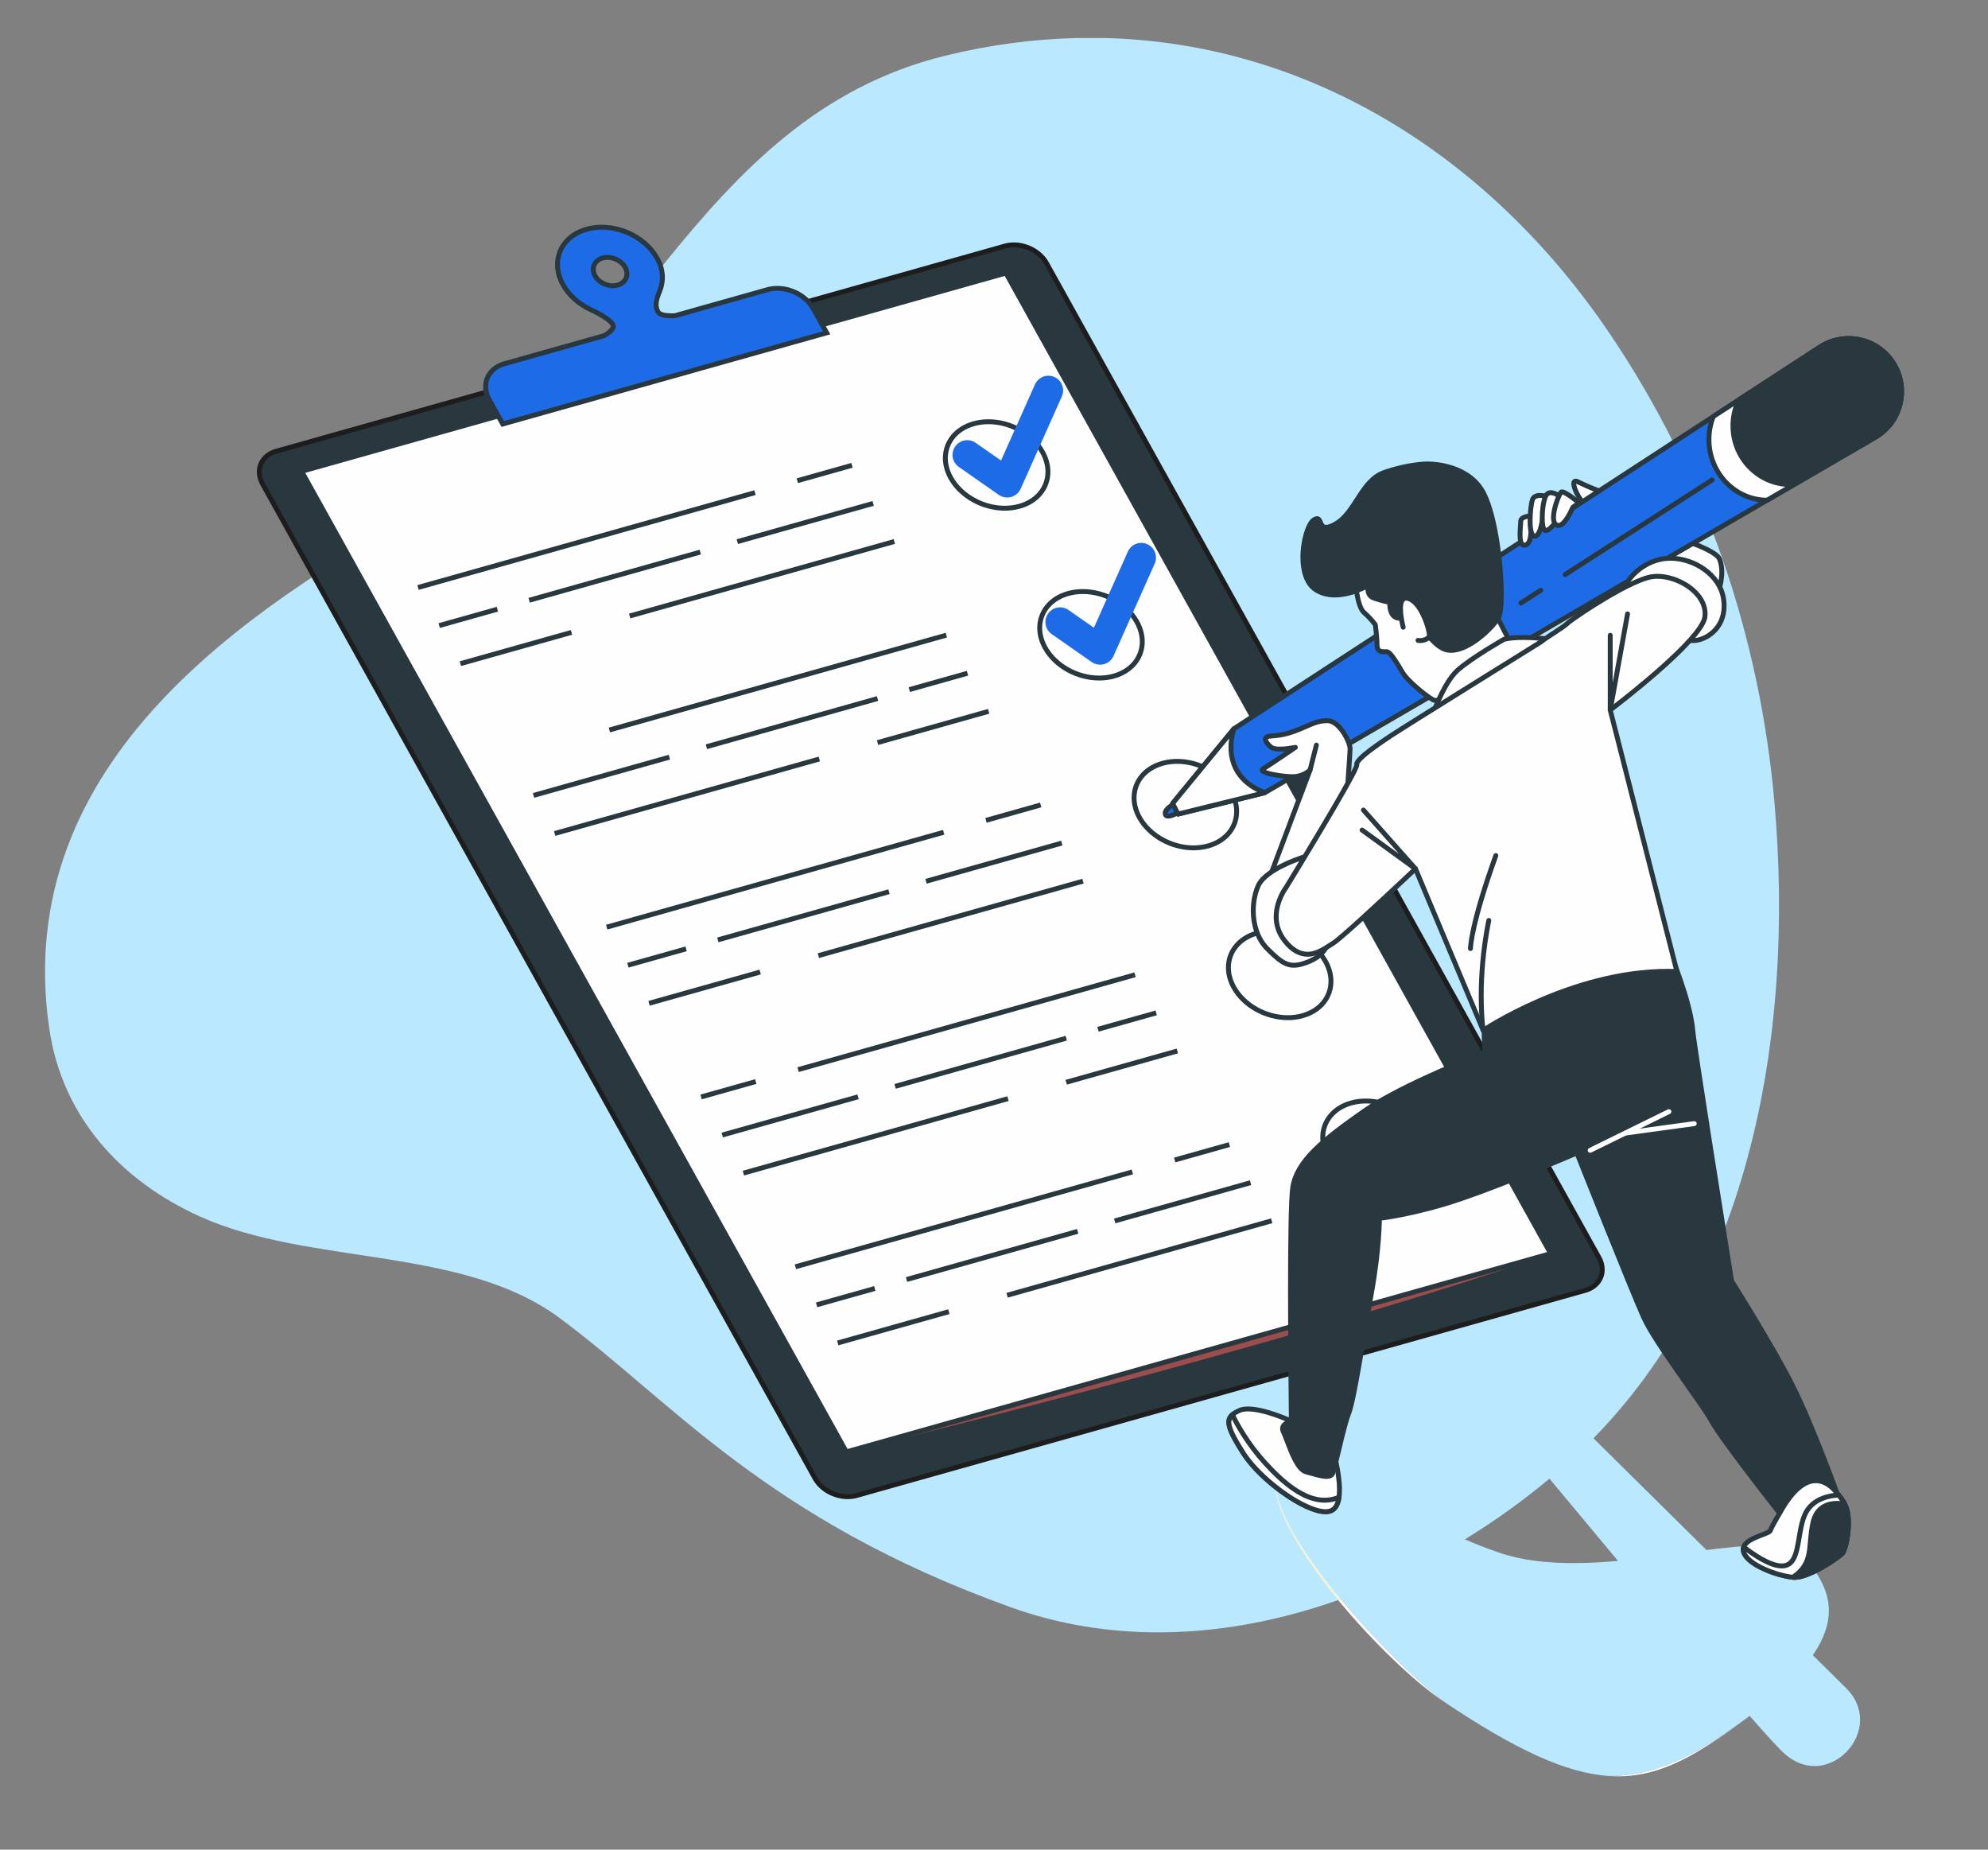 <?xml version="1.0" encoding="UTF-8" standalone="no"?>
<!-- Creator: CorelDRAW 2020 (64-Bit) -->

<svg
   xml:space="preserve"
   width="43mm"
   height="40mm"
   version="1.1"
   style="clip-rule:evenodd;fill-rule:evenodd;image-rendering:optimizeQuality;shape-rendering:geometricPrecision;text-rendering:geometricPrecision"
   viewBox="0 0 4300 4000"
   id="svg109"
   xmlns="http://www.w3.org/2000/svg"
   xmlns:svg="http://www.w3.org/2000/svg">
 <rect x="0" y="0" width="4300" height="4000" fill="#808080" stroke="none"/>
 <defs
   id="defs1"><style
     type="text/css"
     id="style1">
   <![CDATA[
    .fil4 {fill:#1D1D1E;fill-rule:nonzero}
    .fil6 {fill:#1D6BE7;fill-rule:nonzero}
    .fil3 {fill:#29383E;fill-rule:nonzero}
    .fil5 {fill:#9C4D4D;fill-rule:nonzero}
    .fil0 {fill:#BAE8FF;fill-rule:nonzero}
    .fil2 {fill:#F2F4D8;fill-rule:nonzero}
    .fil1 {fill:#FEFEFE;fill-rule:nonzero}
   ]]>
  </style></defs>
 <g
   id="Слой_x0020_1">
  <path
   class="fil0"
   d="m 3838.24,1737.01 c -31.39,-358.86 -149.03,-708.88 -356.69,-1015.93 -259.47,-383.71 -649.58,-627.08 -1089.89,-638.79 H 2327 c -92.45,2.3 -186.88,14.72 -282.6,38.22 -547.38,134.34 -686.37,727.05 -1142.43,989.63 -350.02,201.53 -880.36,530.34 -795.5,1113.76 27.66,190.13 153.56,329.01 326.25,406.97 236.16,106.6 566.35,63.2 776.85,218.79 243.95,180.31 445.48,434.88 975.84,625.81 419.44,150.98 892.59,-29.74 1209.57,-315.57 390.15,-351.82 487.31,-919.14 443.26,-1422.89 z"
   id="path1" />
  <path
   class="fil1"
   d="m 3499.68,3841.34 c -7.01,0 -14.14,-0.25 -21.35,-0.78 0.77,0 1.55,0.01 2.31,0.01 104.28,0 197.2,-50.22 303.78,-129.84 37.97,43.26 65.33,73.06 76.85,82.93 l 2.24,1.89 c 19.94,16.56 41.1,23.61 61.26,23.61 52.69,0.02 98.64,-48.13 98.59,-100.52 0.05,52.39 -45.9,100.54 -98.59,100.52 -20.16,0 -41.32,-7.05 -61.26,-23.61 l -2.24,-1.89 c -11.52,-9.87 -38.88,-39.67 -76.85,-82.93 -106.85,79.83 -186.57,130.61 -284.74,130.61 z m -380.89,-164.35 v 0 c -59.03,-39.81 -148.94,-124.98 -224.4,-216.79 1.95,-0.69 3.92,-1.39 5.86,-2.09 75.21,90.43 163.13,175.34 218.54,218.88 z"
   id="path2" />
  <path
   class="fil2"
   d="m 2894.39,3460.2 c -95.77,-116.52 -168.27,-243.73 -124.92,-302.47 -41.87,58.27 33.92,183.9 130.78,300.38 -1.94,0.7 -3.91,1.4 -5.86,2.09 z m 457.08,-262.54 c -106.8,-128.6 -202.64,-244.81 -254.85,-308.2 v 0 c 52.21,63.39 148.05,179.6 254.85,308.2 z"
   id="path3" />
  <path
   class="fil0"
   d="m 3480.64,3840.57 c -0.76,0 -1.54,-0.01 -2.31,-0.01 -91.09,-6.66 -199.8,-55.85 -359.54,-163.57 v 0 c -55.41,-43.54 -143.33,-128.45 -218.54,-218.88 v 0 C 2803.39,3341.63 2727.6,3216 2769.47,3157.73 c 4.74,-6.42 10.87,-12.02 18.51,-16.71 2.74,6.52 5.73,13.04 8.95,19.09 3.56,6.68 7.4,12.79 11.72,17.71 4.3,4.89 9.14,8.78 15.06,10.3 7.25,1.81 15.29,4.28 23.12,6.32 7.86,2.02 15.45,3.67 22.31,3.7 3.77,-0.02 7.4,-0.5 10.75,-2.08 3.34,-1.56 6.28,-4.47 7.73,-8.22 1.63,-4.12 3.61,-11.63 6.11,-21.64 68.82,52.23 200.76,142.05 352.34,192.59 47.45,15.81 101.14,21.5 156.98,21.5 31.78,0 64.26,-1.84 96.67,-4.72 v 0 c -49.65,-59.35 -100.06,-119.89 -148.25,-177.91 -106.8,-128.6 -202.64,-244.81 -254.85,-308.2 l 98.52,-27.72 495.95,490.31 c 43.64,-5.57 83.67,-9.73 117.53,-9.73 43.96,0 77.53,7.01 95.07,27.07 30.53,34.9 52.06,71.59 52.09,113.76 0.04,29.08 -10.17,60.78 -34.7,96.29 v 0 l 72.11,71.28 c 21.21,20.97 30.15,44.85 30.17,67.92 0.05,52.39 -45.9,100.54 -98.59,100.52 -20.16,0 -41.32,-7.05 -61.26,-23.61 l -2.24,-1.89 c -11.52,-9.87 -38.88,-39.67 -76.85,-82.93 -106.58,79.62 -199.5,129.84 -303.78,129.84 z"
   id="path4" />
  <path
   class="fil3"
   d="m 3428.53,2790.54 -1575.66,443.49 c -33.14,9.33 -73.43,-7.27 -90,-37.08 L 567.92,1046.53 c -16.56,-29.82 -3.13,-61.54 30.01,-70.88 L 2173.6,532.16 c 33.13,-9.34 73.44,7.26 90,37.08 L 3458.55,2719.66 c 16.57,29.82 3.13,61.54 -30.02,70.88 z"
   id="path5" />
  <path
   class="fil4"
   d="m 3428.53,2790.54 -1.43,-5.11 -1575.66,443.5 c -5.76,1.62 -11.78,2.39 -17.89,2.39 -26.28,0.08 -53.81,-14.73 -66.04,-36.95 L 572.55,1043.95 c -4.41,-7.96 -6.42,-15.87 -6.42,-23.3 0.09,-18.04 11.64,-33.69 33.24,-39.89 L 2175.03,537.26 v 0 c 5.75,-1.62 11.77,-2.4 17.87,-2.4 26.3,-0.07 53.83,14.74 66.06,36.96 L 3453.91,2722.24 c 4.42,7.96 6.43,15.87 6.43,23.29 -0.08,18.04 -11.65,33.69 -33.24,39.9 l 1.43,5.11 1.44,5.1 c 25.43,-7.04 41.06,-27.17 40.98,-50.11 0,-9.34 -2.55,-19.07 -7.77,-28.45 L 2268.23,566.66 c -14.64,-26.15 -45.24,-42.33 -75.33,-42.4 -7,0 -13.99,0.89 -20.74,2.8 L 596.49,970.55 c -25.42,7.03 -41.05,27.17 -40.97,50.1 0,9.35 2.55,19.08 7.76,28.44 L 1758.24,3199.52 c 14.64,26.15 45.23,42.34 75.31,42.41 7.01,0 14.01,-0.89 20.76,-2.79 l 1575.66,-443.5 z"
   id="path6" />
  <path
   class="fil5"
   d="m 1830.71,3139.72 c 0,0 910.51,-216.53 1523.35,-428.78 z"
   id="path7" />
  <polygon
   class="fil1"
   points="10770.76,14423.5 11949.06,16543.94 10425.71,16972.72 9247.42,14852.28 "
   id="polygon7"
   transform="translate(-8595,-13833)" />
  <polygon
   class="fil3"
   points="11947.62,16538.84 11949.06,16543.94 11953.69,16541.37 10773.36,14417.25 9239.53,14848.99 10423.11,16978.96 11956.95,16547.23 11953.69,16541.37 11949.06,16543.94 11947.62,16538.84 10428.31,16966.48 9255.31,14855.56 10768.16,14429.73 11944.43,16546.52 11949.06,16543.94 "
   id="polygon8"
   transform="translate(-8595,-13833)" />
  <polygon
   class="fil3"
   points="10318.12,14867.47 10320.99,14877.67 10439.28,14844.38 10436.4,14834.17 "
   id="polygon9"
   transform="translate(-8595,-13833)" />
  <polygon
   class="fil3"
   points="9497.73,15098.37 9500.6,15108.59 10229.41,14903.45 10226.54,14893.24 "
   id="polygon10"
   transform="translate(-8595,-13833)" />
  <polygon
   class="fil3"
   points="10188.36,14999.25 10191.24,15009.45 10485.06,14926.75 10482.18,14916.54 "
   id="polygon11"
   transform="translate(-8595,-13833)" />
  <polygon
   class="fil3"
   points="9738.11,15125.98 9740.98,15136.19 10111.11,15032.01 10108.24,15021.79 "
   id="polygon12"
   transform="translate(-8595,-13833)" />
  <polygon
   class="fil3"
   points="9543.5,15180.75 9546.38,15190.96 9672.3,15155.52 9669.42,15145.31 "
   id="polygon13"
   transform="translate(-8595,-13833)" />
  <polygon
   class="fil3"
   points="9955.59,15160.02 9958.46,15170.23 10530.82,15009.13 10527.95,14998.91 "
   id="polygon14"
   transform="translate(-8595,-13833)" />
  <polygon
   class="fil3"
   points="9589.28,15263.12 9592.15,15273.33 9832.54,15205.67 9829.66,15195.46 "
   id="polygon15"
   transform="translate(-8595,-13833)" />
  <path
   class="fil1"
   d="m 2254.93,977.6 c -27.39,-49.28 -94,-76.73 -148.79,-61.3 -54.8,15.42 -77.02,67.87 -49.63,117.16 27.39,49.28 94.01,76.73 148.79,61.3 54.8,-15.42 77.02,-67.87 49.63,-117.16 z"
   id="path15" />
  <path
   class="fil3"
   d="m 2254.93,977.6 4.64,-2.56 c -23.44,-41.96 -73.02,-68.27 -121.52,-68.34 -11.28,0 -22.52,1.44 -33.35,4.48 -40.79,11.36 -65.31,43.19 -65.22,79.5 0,14.83 4.04,30.31 12.4,45.36 23.43,41.94 73.01,68.25 121.51,68.33 11.28,0 22.51,-1.45 33.35,-4.5 40.79,-11.35 65.31,-43.18 65.22,-79.49 0,-14.83 -4.04,-30.32 -12.39,-45.34 l -4.64,2.56 -4.63,2.58 c 7.55,13.61 11.05,27.3 11.05,40.2 -0.09,31.42 -20.53,58.75 -57.48,69.27 -9.83,2.77 -20.1,4.11 -30.48,4.11 -44.71,0.07 -91.23,-24.86 -112.25,-62.88 -7.55,-13.61 -11.05,-27.3 -11.05,-40.2 0.09,-31.42 20.53,-58.75 57.48,-69.28 9.83,-2.77 20.1,-4.1 30.48,-4.1 44.71,-0.07 91.22,24.85 112.25,62.88 z"
   id="path16" />
  <polygon
   class="fil3"
   points="10643.35,15211.62 10640.48,15201.41 9911.67,15406.56 9914.55,15416.76 "
   id="polygon16"
   transform="translate(-8595,-13833)" />
  <polygon
   class="fil3"
   points="10044.27,15475.5 10041.4,15465.3 9747.58,15548 9750.45,15558.2 "
   id="polygon17"
   transform="translate(-8595,-13833)" />
  <polygon
   class="fil3"
   points="10494.52,15348.77 10491.64,15338.57 10121.52,15442.75 10124.39,15452.95 "
   id="polygon18"
   transform="translate(-8595,-13833)" />
  <polygon
   class="fil3"
   points="10689.12,15294 10686.26,15283.78 10560.33,15319.23 10563.21,15329.43 "
   id="polygon19"
   transform="translate(-8595,-13833)" />
  <polygon
   class="fil3"
   points="10368.58,15479.48 10365.71,15469.26 9793.34,15630.37 9796.22,15640.57 "
   id="polygon20"
   transform="translate(-8595,-13833)" />
  <polygon
   class="fil3"
   points="10734.9,15376.37 10732.03,15366.16 10491.63,15433.81 10494.51,15444.03 "
   id="polygon21"
   transform="translate(-8595,-13833)" />
  <path
   class="fil1"
   d="m 2458.99,1344.85 c -27.38,-49.29 -93.99,-76.74 -148.79,-61.32 -54.79,15.43 -77,67.89 -49.62,117.17 27.38,49.29 94,76.74 148.8,61.3 54.78,-15.41 77,-67.87 49.61,-117.15 z"
   id="path21" />
  <path
   class="fil3"
   d="m 2458.99,1344.85 4.64,-2.57 c -23.43,-41.97 -73.01,-68.26 -121.51,-68.33 -11.28,0 -22.52,1.43 -33.36,4.48 -40.78,11.35 -65.3,43.18 -65.21,79.49 0,14.83 4.04,30.32 12.4,45.35 23.42,41.95 73.01,68.26 121.51,68.33 11.29,0 22.52,-1.44 33.36,-4.48 40.78,-11.36 65.29,-43.18 65.21,-79.5 0,-14.83 -4.04,-30.31 -12.4,-45.34 l -4.64,2.57 -4.63,2.57 c 7.56,13.61 11.06,27.3 11.06,40.2 -0.09,31.43 -20.52,58.76 -57.48,69.28 -9.83,2.77 -20.1,4.1 -30.48,4.1 -44.72,0.07 -91.23,-24.85 -112.24,-62.88 -7.56,-13.61 -11.06,-27.29 -11.06,-40.2 0.09,-31.42 20.52,-58.75 57.47,-69.27 9.84,-2.77 20.12,-4.1 30.49,-4.1 44.72,-0.07 91.23,24.84 112.24,62.87 z"
   id="path22" />
  <polygon
   class="fil3"
   points="10726.26,15601.96 10729.13,15612.17 10847.42,15578.86 10844.54,15568.66 "
   id="polygon22"
   transform="translate(-8595,-13833)" />
  <polygon
   class="fil3"
   points="9905.87,15832.86 9908.75,15843.08 10637.55,15637.94 10634.68,15627.73 "
   id="polygon23"
   transform="translate(-8595,-13833)" />
  <polygon
   class="fil3"
   points="10596.51,15733.73 10599.38,15743.94 10893.19,15661.25 10890.32,15651.03 "
   id="polygon24"
   transform="translate(-8595,-13833)" />
  <polygon
   class="fil3"
   points="10146.24,15860.46 10149.12,15870.67 10519.25,15766.49 10516.38,15756.28 "
   id="polygon25"
   transform="translate(-8595,-13833)" />
  <polygon
   class="fil3"
   points="9951.65,15915.25 9954.53,15925.45 10080.44,15890 10077.57,15879.8 "
   id="polygon26"
   transform="translate(-8595,-13833)" />
  <polygon
   class="fil3"
   points="10363.74,15894.51 10366.61,15904.72 10938.97,15743.62 10936.09,15733.4 "
   id="polygon27"
   transform="translate(-8595,-13833)" />
  <polygon
   class="fil3"
   points="9997.42,15997.61 10000.29,16007.82 10240.69,15940.16 10237.81,15929.95 "
   id="polygon28"
   transform="translate(-8595,-13833)" />
  <path
   class="fil1"
   d="m 2663.07,1712.09 c -27.39,-49.28 -94.01,-76.73 -148.79,-61.31 -54.8,15.42 -77.02,67.88 -49.63,117.17 27.38,49.28 94.01,76.72 148.8,61.3 54.79,-15.42 77.01,-67.87 49.62,-117.16 z"
   id="path28" />
  <path
   class="fil3"
   d="m 2663.07,1712.09 4.64,-2.58 c -23.43,-41.95 -73.02,-68.25 -121.52,-68.33 -11.28,0 -22.51,1.45 -33.34,4.49 -40.8,11.36 -65.32,43.19 -65.22,79.5 0,14.83 4.02,30.31 12.38,45.35 23.43,41.95 73.02,68.26 121.51,68.33 11.29,0 22.53,-1.44 33.36,-4.49 40.8,-11.35 65.31,-43.19 65.23,-79.49 0,-14.84 -4.05,-30.33 -12.4,-45.36 l -4.64,2.58 -4.64,2.58 c 7.57,13.61 11.07,27.29 11.07,40.2 -0.09,31.42 -20.53,58.75 -57.49,69.28 -9.83,2.77 -20.1,4.1 -30.49,4.1 -44.7,0.07 -91.22,-24.87 -112.24,-62.88 -7.55,-13.61 -11.05,-27.29 -11.05,-40.2 0.09,-31.42 20.53,-58.76 57.48,-69.28 9.83,-2.77 20.11,-4.1 30.48,-4.1 44.71,-0.07 91.23,24.85 112.24,62.88 z"
   id="path29" />
  <polygon
   class="fil3"
   points="10231.11,16177.02 10228.24,16166.81 10109.95,16200.1 10112.82,16210.32 "
   id="polygon29"
   transform="translate(-8595,-13833)" />
  <polygon
   class="fil3"
   points="11051.49,15946.11 11048.63,15935.9 10319.81,16141.04 10322.69,16151.25 "
   id="polygon30"
   transform="translate(-8595,-13833)" />
  <polygon
   class="fil3"
   points="10452.41,16209.99 10449.53,16199.79 10155.71,16282.49 10158.59,16292.69 "
   id="polygon31"
   transform="translate(-8595,-13833)" />
  <polygon
   class="fil3"
   points="10902.66,16083.26 10899.78,16073.06 10529.66,16177.24 10532.53,16187.44 "
   id="polygon32"
   transform="translate(-8595,-13833)" />
  <polygon
   class="fil3"
   points="11097.27,16028.48 11094.4,16018.28 10968.47,16053.71 10971.35,16063.92 "
   id="polygon33"
   transform="translate(-8595,-13833)" />
  <polygon
   class="fil3"
   points="10776.72,16213.96 10773.85,16203.75 10201.49,16364.85 10204.37,16375.06 "
   id="polygon34"
   transform="translate(-8595,-13833)" />
  <polygon
   class="fil3"
   points="11143.04,16110.86 11140.16,16100.64 10899.77,16168.3 10902.65,16178.52 "
   id="polygon35"
   transform="translate(-8595,-13833)" />
  <path
   class="fil1"
   d="m 2867.14,2079.33 c -27.38,-49.28 -94,-76.73 -148.8,-61.31 -54.79,15.42 -77.01,67.88 -49.62,117.17 27.39,49.28 94.01,76.73 148.8,61.3 54.79,-15.42 77.01,-67.87 49.62,-117.16 z"
   id="path35" />
  <path
   class="fil3"
   d="m 2867.14,2079.33 4.64,-2.58 c -23.43,-41.95 -73.02,-68.25 -121.51,-68.33 -11.29,0 -22.53,1.45 -33.36,4.5 -40.79,11.35 -65.31,43.18 -65.22,79.49 0,14.83 4.04,30.31 12.4,45.35 23.42,41.95 73,68.26 121.51,68.33 11.27,0 22.52,-1.44 33.35,-4.5 40.79,-11.35 65.3,-43.17 65.22,-79.48 0,-14.84 -4.04,-30.33 -12.39,-45.36 l -4.64,2.58 -4.63,2.58 c 7.55,13.61 11.05,27.29 11.05,40.2 -0.08,31.41 -20.52,58.75 -57.49,69.28 -9.82,2.77 -20.1,4.09 -30.47,4.09 -44.71,0.08 -91.23,-24.85 -112.24,-62.87 -7.56,-13.61 -11.07,-27.29 -11.07,-40.2 0.09,-31.42 20.53,-58.75 57.49,-69.28 9.84,-2.77 20.1,-4.1 30.49,-4.1 44.7,-0.07 91.22,24.85 112.24,62.88 z"
   id="path36" />
  <polygon
   class="fil3"
   points="11134.39,16336.44 11137.27,16346.65 11255.57,16313.36 11252.69,16303.15 "
   id="polygon36"
   transform="translate(-8595,-13833)" />
  <polygon
   class="fil3"
   points="10314.02,16567.35 10316.9,16577.57 11045.7,16372.43 11042.83,16362.22 "
   id="polygon37"
   transform="translate(-8595,-13833)" />
  <polygon
   class="fil3"
   points="11004.65,16468.21 11007.53,16478.43 11301.34,16395.72 11298.46,16385.52 "
   id="polygon38"
   transform="translate(-8595,-13833)" />
  <polygon
   class="fil3"
   points="10554.39,16594.95 10557.27,16605.15 10927.39,16500.99 10924.52,16490.77 "
   id="polygon39"
   transform="translate(-8595,-13833)" />
  <polygon
   class="fil3"
   points="10359.79,16649.72 10362.67,16659.93 10488.59,16624.5 10485.72,16614.29 "
   id="polygon40"
   transform="translate(-8595,-13833)" />
  <polygon
   class="fil3"
   points="10771.88,16629 10774.75,16639.2 11347.11,16478.11 11344.24,16467.89 "
   id="polygon41"
   transform="translate(-8595,-13833)" />
  <polygon
   class="fil3"
   points="10405.57,16732.1 10408.44,16742.31 10648.83,16674.64 10645.95,16664.42 "
   id="polygon42"
   transform="translate(-8595,-13833)" />
  <path
   class="fil1"
   d="m 3071.21,2446.58 c -27.39,-49.28 -94,-76.73 -148.79,-61.31 -54.79,15.42 -77.01,67.88 -49.62,117.17 27.38,49.28 94,76.73 148.79,61.3 54.8,-15.42 77.01,-67.87 49.62,-117.16 z"
   id="path42" />
  <path
   class="fil3"
   d="m 3071.21,2446.58 4.63,-2.58 c -23.43,-41.95 -73,-68.25 -121.51,-68.33 -11.28,0 -22.52,1.45 -33.36,4.5 -40.78,11.35 -65.29,43.18 -65.21,79.49 0,14.83 4.04,30.31 12.4,45.35 23.43,41.95 73.01,68.26 121.51,68.33 11.28,0 22.52,-1.44 33.36,-4.5 40.78,-11.35 65.3,-43.18 65.21,-79.48 0,-14.83 -4.04,-30.33 -12.4,-45.36 l -4.63,2.58 -4.64,2.58 c 7.57,13.61 11.06,27.3 11.07,40.2 -0.1,31.41 -20.53,58.75 -57.48,69.28 -9.83,2.77 -20.11,4.09 -30.49,4.09 -44.71,0.08 -91.22,-24.85 -112.24,-62.87 -7.56,-13.61 -11.06,-27.29 -11.06,-40.2 0.08,-31.42 20.52,-58.75 57.48,-69.28 9.83,-2.77 20.1,-4.1 30.48,-4.1 44.71,-0.07 91.23,24.85 112.24,62.88 z"
   id="path43" />
  <path
   class="fil6"
   d="m 1303.35,557.98 c 17.98,-5.06 39.84,3.95 48.84,20.13 8.98,16.16 1.69,33.38 -16.29,38.45 -17.98,5.05 -39.85,-3.96 -48.84,-20.14 -8.98,-16.16 -1.69,-33.37 16.29,-38.44 z m 356.64,68.46 -200.21,56.36 c -15.16,0.59 -32.18,-0.57 -36.48,-8.32 -11.03,-19.86 2.93,-38.59 7.16,-56.2 4.74,-19.66 2.21,-39.31 -9.09,-59.66 -28.08,-50.54 -96.4,-78.69 -152.6,-62.87 -56.19,15.81 -78.98,69.61 -50.9,120.16 12.89,23.18 34.27,41.56 58.93,53.26 0,0 40.69,18.18 48.83,32.82 4.29,7.73 -7,16.87 -18.62,23.81 l -215.79,60.73 c -36.45,10.26 -51.23,45.16 -33.02,77.94 l 29.16,52.46 700.77,-197.24 -29.15,-52.46 c -18.22,-32.79 -62.54,-51.04 -98.99,-40.79 z"
   id="path44" />
  <path
   class="fil3"
   d="m 1303.35,557.98 1.44,5.1 c 2.89,-0.81 5.93,-1.21 9.03,-1.21 13.41,-0.08 27.64,7.65 33.73,18.81 l 0.16,0.29 -0.16,-0.29 c 2.21,3.98 3.17,7.86 3.18,11.46 -0.09,8.67 -5.43,16.12 -16.27,19.31 -2.88,0.81 -5.93,1.2 -9.03,1.2 -13.4,0.08 -27.65,-7.64 -33.74,-18.79 l -0.1,-0.19 0.1,0.19 c -2.2,-3.99 -3.16,-7.88 -3.16,-11.47 0.08,-8.66 5.41,-16.13 16.26,-19.31 v 0 l -1.44,-5.1 -1.44,-5.11 c -14.67,4 -24.09,15.97 -23.99,29.52 -0.01,5.52 1.5,11.21 4.51,16.61 v 0 c 8.5,15.09 25.8,24.19 43,24.26 4,0 8.01,-0.51 11.91,-1.6 14.67,-4.01 24.08,-15.96 24,-29.52 0,-5.51 -1.51,-11.21 -4.52,-16.61 v 0 c -8.5,-15.09 -25.8,-24.19 -43,-24.27 -4,0 -8.02,0.51 -11.9,1.61 h -0.01 z m 356.64,68.46 -1.43,-5.1 -200.22,56.35 1.44,5.11 -0.21,-5.31 c -2.08,0.09 -4.19,0.14 -6.29,0.14 -6.36,0 -12.61,-0.46 -17.33,-1.59 -4.82,-1.08 -7.54,-3.01 -8.01,-4.12 v 0 c -2.55,-4.63 -3.47,-8.94 -3.49,-13.4 -0.01,-5.95 1.79,-12.23 4.19,-18.75 2.36,-6.53 5.28,-13.22 6.99,-20.25 1.58,-6.58 2.41,-13.21 2.41,-19.88 0,-14.46 -3.92,-29.01 -12.03,-43.59 v 0 c -24,-42.97 -74.81,-69.93 -124.5,-70.01 -11.57,0 -23.07,1.47 -34.18,4.59 -41.78,11.64 -66.87,44.23 -66.78,81.41 -0.01,15.18 4.13,31.05 12.69,46.44 v 0 c 13.53,24.33 35.78,43.37 61.28,55.48 l 0.06,0.02 0.06,0.03 c 0,0 0.58,0.26 1.69,0.77 3.85,1.79 13.7,6.54 23.33,12.32 4.81,2.89 9.55,6.04 13.4,9.14 3.86,3.06 6.78,6.17 7.93,8.33 v 0 l 0.27,0.95 c 0.01,0.45 -0.18,1.29 -0.9,2.5 -2.1,3.71 -8.94,9.05 -16.06,13.22 l 2.71,4.56 -1.44,-5.12 -215.8,60.75 c -27.77,7.69 -44.76,29.62 -44.67,54.59 0,10.19 2.78,20.79 8.47,31.03 l 31.19,56.13 711.26,-200.19 -32.41,-58.34 c -15.99,-28.56 -49.49,-46.29 -82.38,-46.36 -7.66,0 -15.29,0.97 -22.67,3.05 l 1.43,5.1 1.45,5.11 c 6.36,-1.8 13.03,-2.66 19.79,-2.66 29.1,-0.07 59.54,16.28 73.1,40.9 l 25.9,46.62 -690.28,194.28 -27.11,-48.8 c -4.89,-8.81 -7.13,-17.62 -7.13,-25.87 0.09,-20.09 13,-37.51 36.94,-44.38 l 216.47,-60.93 0.61,-0.36 c 5.14,-3.08 10.3,-6.58 14.42,-10.49 2.06,-1.96 3.89,-4.04 5.3,-6.37 1.39,-2.32 2.4,-4.98 2.41,-7.97 0.02,-2.07 -0.54,-4.22 -1.6,-6.1 v 0 c -2.74,-4.85 -7.25,-8.94 -12.49,-12.96 -15.67,-11.85 -38.63,-22.03 -38.8,-22.14 l -2.17,4.85 2.27,-4.8 c -23.79,-11.28 -44.32,-29.01 -56.56,-51.04 v 0 c -7.76,-13.98 -11.35,-28.03 -11.35,-41.29 0.08,-32.28 21.1,-60.38 59.05,-71.19 10.1,-2.84 20.64,-4.2 31.3,-4.2 45.89,-0.08 93.64,25.51 115.23,64.55 v 0 c 7.36,13.27 10.68,25.9 10.69,38.44 0,5.79 -0.72,11.57 -2.12,17.4 -1.38,5.79 -4.12,12.2 -6.64,19.1 -2.5,6.89 -4.82,14.32 -4.83,22.38 -0.01,6.01 1.37,12.34 4.82,18.54 h 0.01 c 3.21,5.53 8.88,7.82 14.82,9.3 6.04,1.43 12.94,1.87 19.79,1.88 2.26,0 4.5,-0.06 6.7,-0.15 l 0.63,-0.02 200.82,-56.52 z"
   id="path45" />
  <path
   class="fil6"
   d="m 2073.93,1009.84 86.47,60.33 c 7.75,5.4 17.64,7.08 26.73,4.56 9.09,-2.53 16.7,-9.08 20.54,-17.7 l 89.06,-199.71 c 7.16,-16.05 -0.05,-34.86 -16.1,-42.02 -16.05,-7.15 -34.86,0.05 -42.02,16.11 l -73.38,164.53 -54.89,-38.3 c -14.41,-10.05 -34.25,-6.52 -44.31,7.89 -10.05,14.42 -6.52,34.25 7.9,44.31 z"
   id="path46" />
  <path
   class="fil6"
   d="m 2274.82,1371.36 86.47,60.33 c 7.74,5.4 17.63,7.08 26.73,4.56 9.09,-2.52 16.7,-9.08 20.54,-17.7 l 89.05,-199.71 c 7.16,-16.05 -0.04,-34.86 -16.1,-42.01 -16.05,-7.16 -34.86,0.04 -42.01,16.1 l -73.38,164.54 -54.89,-38.31 c -14.41,-10.05 -34.25,-6.52 -44.3,7.89 -10.06,14.42 -6.53,34.25 7.89,44.31 z"
   id="path47" />
  <path
   class="fil1"
   d="m 3710.82,1295.9 c 0,0 23.08,-49.06 8.65,-86.56 -14.42,-37.51 -279.89,-98.11 -279.89,-98.11 0,0 -60.59,0 -57.7,34.63 2.88,34.63 222.17,167.36 239.49,178.89 17.31,11.55 83.68,37.52 89.45,-28.85 z"
   id="path48" />
  <path
   class="fil3"
   d="m 3710.82,1295.9 4.79,2.26 c 0.13,-0.36 13.85,-29.21 13.91,-60.88 0,-9.91 -1.37,-20.14 -5.09,-29.84 -1.38,-3.51 -3.81,-6.45 -6.9,-9.29 -5.82,-5.31 -14.26,-10.35 -24.82,-15.54 -36.82,-18.02 -99.56,-37.02 -153.39,-51.69 -53.8,-14.65 -98.51,-24.85 -98.55,-24.86 l -1.19,-0.14 c -0.25,0.02 -15.01,-0.02 -30.32,4.24 -7.66,2.15 -15.53,5.35 -21.85,10.61 -6.32,5.2 -10.99,13.02 -10.94,22.72 l 0.13,2.81 v 0 c 0.32,3.48 1.74,6.63 3.73,9.93 3.8,6.13 9.96,12.86 18.01,20.4 28.1,26.26 79.44,61.86 125.75,92.33 23.13,15.21 44.98,29.11 61.93,39.79 16.92,10.66 29.06,18.19 32.41,20.43 9.44,6.19 30.04,15.57 50.9,15.68 10.76,0.01 21.86,-2.69 30.62,-10.49 8.78,-7.79 14.62,-20.23 16.15,-38 l -5.28,-0.47 4.79,2.26 -4.79,-2.26 -5.29,-0.45 c -1.41,16.02 -6.37,25.41 -12.63,30.99 -6.28,5.59 -14.45,7.8 -23.57,7.82 -17.47,0.1 -37.47,-8.79 -45.02,-13.92 -4.55,-3.02 -21.37,-13.4 -44.42,-28.01 -34.52,-21.88 -82.7,-53.09 -122.41,-81.98 -19.85,-14.44 -37.59,-28.3 -50.32,-40.01 -6.37,-5.84 -11.48,-11.17 -14.93,-15.59 -3.49,-4.38 -5.06,-8.03 -5.07,-9.33 v 0 l -0.08,-1.93 c 0.06,-6.4 2.62,-10.7 7.14,-14.58 6.75,-5.75 18.24,-9.17 27.96,-10.75 4.84,-0.81 9.25,-1.21 12.41,-1.42 1.59,-0.1 2.85,-0.16 3.72,-0.18 l 1.27,-0.03 v -5.3 l -1.18,5.17 c 0.02,0 4.12,0.95 11.4,2.66 25.43,6.05 89.33,21.69 148.28,39.87 29.47,9.09 57.72,18.81 79.17,28.21 10.71,4.7 19.74,9.32 26.24,13.61 6.56,4.21 10.35,8.37 11.03,10.5 3.15,8.16 4.39,17.1 4.39,26.03 0.01,14.28 -3.2,28.5 -6.46,39.05 -1.63,5.28 -3.25,9.65 -4.46,12.69 -0.61,1.5 -1.12,2.68 -1.46,3.48 l -0.52,1.14 -0.48,1.81 z"
   id="path49" />
  <path
   class="fil1"
   d="m 3461.54,1062.77 c 0,0 -25.21,-9.18 -48.12,-20.64 -22.93,-11.45 2.27,41.25 11.45,43.55 9.17,2.29 32.08,6.87 32.08,6.87 z"
   id="path50" />
  <path
   class="fil3"
   d="m 3461.54,1062.77 1.81,-4.99 c -0.01,0 -1.52,-0.55 -4.22,-1.58 -8.07,-3.08 -26.44,-10.35 -43.35,-18.81 -2.67,-1.31 -5.09,-2.15 -7.77,-2.18 -2.69,-0.12 -5.91,1.38 -7.42,3.77 -1.54,2.34 -1.82,4.68 -1.84,6.92 0.02,3.97 1.09,8.15 2.64,12.64 2.34,6.7 5.87,13.86 9.57,19.73 1.85,2.95 3.74,5.56 5.66,7.69 2,2.09 3.69,3.9 6.96,4.86 9.45,2.36 32.27,6.92 32.33,6.94 1.43,0.28 2.88,-0.02 4.08,-0.86 1.19,-0.84 1.97,-2.1 2.2,-3.54 l 4.59,-29.79 c 0.38,-2.5 -1.05,-4.93 -3.43,-5.79 l -1.81,4.99 -5.24,-0.81 -4.59,29.78 5.24,0.81 1.04,-5.2 c -0.02,0 -5.71,-1.14 -12.56,-2.57 -6.85,-1.42 -14.86,-3.15 -19.28,-4.25 l -0.39,1.55 0.67,-1.46 -0.28,-0.09 -0.39,1.55 0.67,-1.46 -0.05,-0.03 c -0.54,-0.26 -2.53,-2.21 -4.43,-4.95 -2.95,-4.11 -6.22,-10.04 -8.66,-15.74 -2.46,-5.65 -4,-11.35 -3.94,-14 l 0.09,-1.04 0.03,-0.1 -1.5,-0.54 0.9,1.24 0.6,-0.7 -1.5,-0.54 0.9,1.24 -1.2,-1.65 0.57,1.96 0.63,-0.31 -1.2,-1.65 0.57,1.96 -0.23,-0.79 v 0.83 l 0.23,-0.04 -0.23,-0.79 v 0.83 c 0.08,-0.03 1.23,0.15 3.03,1.08 23.27,11.62 48.58,20.82 48.68,20.86 l 1.82,-4.98 -5.24,-0.81 z"
   id="path51" />
  <path
   class="fil6"
   d="m 2669.18,1575.78 -132.74,161.6 11.55,23.08 187.55,-46.17 1320.64,-768.81 c 55.76,-32.46 73.65,-104.6 39.53,-159.36 -33.89,-54.38 -105.83,-70.33 -159.51,-35.36 z"
   id="path52" />
  <path
   class="fil3"
   d="m 2669.18,1575.78 -4.1,-3.36 -132.73,161.59 c -1.34,1.62 -1.59,3.87 -0.65,5.73 l 11.55,23.09 c 1.1,2.22 3.59,3.37 6,2.78 l 187.56,-46.17 1.4,-0.56 1320.64,-768.81 c 38.26,-22.28 59.49,-62.43 59.48,-103.57 0.01,-21.59 -5.84,-43.49 -18.12,-63.19 -22.71,-36.45 -61.81,-56.42 -101.7,-56.41 -22.37,0 -45.05,6.28 -65.2,19.41 L 2666.28,1571.34 l -1.2,1.08 4.1,3.36 2.88,4.45 1267.03,-825.03 c 18.41,-11.99 39.02,-17.69 59.42,-17.69 36.39,0.01 71.99,18.17 92.69,51.41 11.21,17.99 16.53,37.9 16.53,57.58 0,37.52 -19.34,74.09 -54.22,94.4 l -1319.98,768.42 -182.7,44.97 -8.1,-16.21 130.54,-158.92 -4.09,-3.38 2.88,4.45 z"
   id="path53" />
  <path
   class="fil3"
   d="m 3329.89,1271.94 -43.06,27.71 c -2.46,1.59 -3.17,4.86 -1.59,7.32 1.58,2.47 4.87,3.19 7.33,1.59 l 43.05,-27.7 c 2.47,-1.58 3.18,-4.86 1.6,-7.33 -1.6,-2.46 -4.87,-3.17 -7.33,-1.59 z"
   id="path54" />
  <path
   class="fil3"
   d="m 3700.55,1033.41 -318.1,204.71 c -2.47,1.58 -3.18,4.86 -1.59,7.33 1.58,2.46 4.86,3.17 7.33,1.59 l 318.1,-204.71 c 2.46,-1.59 3.17,-4.87 1.59,-7.33 -1.59,-2.48 -4.87,-3.19 -7.33,-1.59 z"
   id="path55" />
  <path
   class="fil6"
   d="m 2548.76,1733.98 c 0,0 -32.92,13.76 -27.91,27.59 5.02,13.83 52.47,-19.64 52.47,-19.64 z"
   id="path56" />
  <path
   class="fil3"
   d="m 2548.76,1733.98 -2.05,-4.89 c -0.16,0.08 -7.46,3.11 -15.03,7.97 -3.8,2.44 -7.66,5.33 -10.82,8.75 -3.09,3.42 -5.78,7.57 -5.83,12.82 v 0 c 0,1.58 0.28,3.21 0.84,4.76 v -0.02 c 0.78,2.29 2.54,4.34 4.61,5.43 2.07,1.11 4.2,1.42 6.23,1.43 4.91,-0.06 9.92,-1.76 15.28,-4.02 15.9,-6.86 34.23,-19.86 34.39,-19.95 1.64,-1.16 2.48,-3.14 2.19,-5.14 -0.31,-1.98 -1.7,-3.63 -3.62,-4.24 l -24.56,-7.95 c -1.21,-0.39 -2.5,-0.34 -3.68,0.16 l 2.05,4.89 -1.63,5.05 24.56,7.94 1.63,-5.04 -3.06,-4.34 -1.37,0.94 c -3.13,2.15 -11.25,7.58 -19.97,12.39 -4.35,2.41 -8.85,4.66 -12.84,6.26 -3.97,1.61 -7.55,2.47 -9.37,2.44 l -0.94,-0.08 -0.22,-0.07 -0.23,0.54 0.41,-0.39 -0.18,-0.15 -0.23,0.54 0.41,-0.39 -0.57,0.53 0.67,-0.4 -0.1,-0.13 -0.57,0.53 0.67,-0.4 -0.09,0.05 0.1,-0.03 -0.01,-0.02 -0.09,0.05 0.1,-0.03 v -0.01 l -0.2,-1.13 c -0.06,-1.13 0.81,-3.24 3.05,-5.65 3.26,-3.61 8.9,-7.33 13.64,-9.93 2.37,-1.3 4.52,-2.36 6.06,-3.08 l 1.81,-0.83 0.61,-0.27 -2.05,-4.89 -1.63,5.05 z"
   id="path57" />
  <path
   class="fil1"
   d="m 2536.44,1737.38 11.55,23.08 187.55,-46.16 c -103.88,-40.4 -66.36,-138.52 -66.36,-138.52 z"
   id="path58" />
  <path
   class="fil3"
   d="m 2536.44,1737.38 -4.74,2.36 11.55,23.09 c 1.1,2.22 3.59,3.38 6,2.78 l 187.56,-46.17 c 2.24,-0.55 3.87,-2.5 4.02,-4.8 0.15,-2.31 -1.22,-4.46 -3.36,-5.29 -29.27,-11.41 -46.41,-27.18 -56.5,-43.77 -10.06,-16.6 -13.08,-34.28 -13.08,-49.52 0,-11 1.58,-20.7 3.16,-27.58 0.78,-3.45 1.58,-6.2 2.16,-8.05 l 0.69,-2.11 0.23,-0.64 c 0.92,-2.42 -0.05,-5.17 -2.29,-6.48 -2.25,-1.3 -5.12,-0.78 -6.76,1.22 l -132.73,161.59 c -1.34,1.62 -1.59,3.87 -0.65,5.73 l 4.74,-2.36 4.1,3.36 132.73,-161.58 -4.09,-3.38 -4.96,-1.88 c -0.13,0.37 -6.93,18.13 -6.94,42.16 0,16.61 3.3,36.32 14.63,55.01 11.31,18.71 30.65,36.11 61.7,48.17 l 1.93,-4.94 -1.27,-5.16 -183.44,45.15 -9.64,-19.29 -4.75,2.38 4.1,3.36 z"
   id="path59" />
  <path
   class="fil1"
   d="m 4095.71,786.12 c -33.89,-54.38 -105.83,-70.33 -159.51,-35.36 l -230.42,150.03 c -6.01,15.31 -9.4,32.04 -9.4,49.6 0,72.37 56.27,131.04 125.77,131.33 l 234.03,-136.24 c 55.76,-32.46 73.66,-104.6 39.53,-159.36 z"
   id="path60" />
  <path
   class="fil3"
   d="m 4095.71,786.12 4.5,-2.81 c -22.71,-36.45 -61.81,-56.41 -101.7,-56.41 -22.37,0 -45.05,6.28 -65.2,19.41 l -230.42,150.03 c -0.93,0.61 -1.64,1.48 -2.04,2.51 -6.26,15.91 -9.77,33.29 -9.77,51.54 -0.01,75.13 58.46,136.3 131.05,136.63 l 2.68,-0.72 234.04,-136.23 c 38.26,-22.28 59.49,-62.43 59.48,-103.57 0.01,-21.59 -5.84,-43.49 -18.12,-63.19 v 0 l -4.5,2.81 -4.51,2.8 c 11.21,17.99 16.53,37.9 16.53,57.58 0,37.52 -19.34,74.09 -54.22,94.4 l -234.03,136.24 2.67,4.58 0.02,-5.3 c -66.41,-0.25 -120.46,-56.43 -120.48,-126.03 0,-16.88 3.24,-32.95 9.02,-47.66 l -4.93,-1.94 2.9,4.44 230.41,-150.03 c 18.41,-11.99 39.02,-17.69 59.42,-17.69 36.39,0.01 71.99,18.17 92.69,51.41 v 0 z"
   id="path61" />
  <path
   class="fil3"
   d="m 4095.71,786.12 c -33.89,-54.38 -105.83,-70.33 -159.51,-35.36 l -175.08,114.01 c -8.16,16.89 -12.78,35.89 -12.78,56.03 0,70.12 55.53,126.96 124.06,126.96 2.91,0 5.8,-0.12 8.64,-0.32 l 175.14,-101.96 c 55.76,-32.46 73.66,-104.6 39.53,-159.36 z"
   id="path62" />
  <path
   class="fil3"
   d="m 4095.71,786.12 4.5,-2.81 c -22.71,-36.45 -61.81,-56.41 -101.7,-56.41 -22.37,0 -45.05,6.28 -65.2,19.41 l -175.09,114.01 -1.89,2.15 c -8.48,17.58 -13.3,37.39 -13.3,58.33 0,36.47 14.46,69.54 37.85,93.47 23.38,23.94 55.78,38.79 91.52,38.79 3.05,0 6.06,-0.13 9.02,-0.33 l 2.29,-0.71 175.14,-101.95 c 38.26,-22.28 59.49,-62.43 59.48,-103.57 0.01,-21.59 -5.84,-43.49 -18.12,-63.19 v 0 l -4.5,2.81 -4.51,2.8 c 11.21,17.99 16.53,37.9 16.53,57.58 0,37.52 -19.34,74.09 -54.22,94.4 l -175.13,101.96 2.66,4.58 -0.37,-5.29 c -2.74,0.19 -5.5,0.3 -8.27,0.3 -32.78,-0.01 -62.42,-13.57 -83.94,-35.58 -21.51,-22.02 -34.82,-52.43 -34.82,-86.07 0,-19.32 4.43,-37.52 12.25,-53.73 l -4.77,-2.3 2.89,4.44 175.08,-114.01 c 18.41,-11.99 39.02,-17.69 59.42,-17.69 36.39,0.01 71.99,18.17 92.69,51.41 v 0 z"
   id="path63" />
  <path
   class="fil1"
   d="m 3314.98,1115.47 c 0,0 -25.63,0 -25.63,11.67 0,11.68 -6.74,53.18 8.1,51.89 14.83,-1.31 13.48,-27.24 14.83,-36.32 1.35,-9.09 2.7,-27.24 2.7,-27.24 z"
   id="path64" />
  <path
   class="fil3"
   d="m 3314.98,1115.47 v -5.3 c -0.21,0 -6.86,-0.03 -13.99,1.59 -3.58,0.83 -7.31,2.01 -10.62,4.25 -1.66,1.12 -3.22,2.57 -4.41,4.46 -1.19,1.87 -1.93,4.24 -1.91,6.67 0.03,4.84 -1.52,17.5 -1.53,29.11 0.02,6.28 0.4,12.34 2.02,17.51 0.84,2.59 2,5.06 4.01,7.13 1.97,2.09 5.09,3.52 8.23,3.46 l 1.13,-0.04 h 0.01 c 5.3,-0.4 9.66,-3.44 12.23,-7.14 3.91,-5.57 5.19,-12.37 6.02,-18.67 0.78,-6.24 0.92,-12.24 1.36,-15.02 1.4,-9.47 2.74,-27.55 2.75,-27.62 0.1,-1.47 -0.41,-2.93 -1.4,-4.01 -1.01,-1.08 -2.42,-1.68 -3.9,-1.68 v 5.3 l -5.28,-0.4 c 0,0.01 -0.34,4.51 -0.85,10.14 -0.5,5.62 -1.17,12.41 -1.81,16.72 -0.4,2.72 -0.55,6.02 -0.84,9.68 -0.41,5.44 -1.17,11.58 -2.84,15.84 -0.82,2.15 -1.82,3.75 -2.82,4.69 -1.04,0.96 -1.93,1.42 -3.55,1.6 h 0.01 l -0.22,0.01 -0.65,-0.29 c -0.54,-0.45 -1.62,-2.54 -2.17,-5.69 -0.59,-3.14 -0.84,-7.21 -0.84,-11.52 -0.01,-10.86 1.51,-22.84 1.53,-29.11 l 0.3,-1.03 c 0.33,-0.6 1.52,-1.65 3.52,-2.48 2.94,-1.3 7.22,-2.11 10.64,-2.48 1.71,-0.2 3.21,-0.29 4.27,-0.34 l 1.22,-0.04 h 0.38 v -5.3 l -5.28,-0.4 z"
   id="path65" />
  <path
   class="fil1"
   d="m 3343.06,1073.23 c 0,0 -22.92,-7.05 -28.21,7.05 -5.29,14.1 -10.58,81.11 5.29,79.34 15.87,-1.77 19.39,-61.7 22.92,-86.39 z"
   id="path66" />
  <path
   class="fil3"
   d="m 3343.06,1073.23 1.56,-5.07 c -0.29,-0.07 -6.34,-1.98 -13.69,-2 -3.67,0.01 -7.73,0.47 -11.65,2.25 -3.9,1.72 -7.62,5.11 -9.41,10.01 v 0 c -1.62,4.43 -2.88,11.33 -3.92,19.82 -1.02,8.45 -1.7,18.26 -1.7,27.66 0.01,9.17 0.62,17.89 2.35,24.85 0.9,3.49 2.02,6.58 3.93,9.25 1.8,2.62 5.1,5 8.99,4.95 l 1.2,-0.06 c 3.68,-0.41 6.66,-2.51 8.81,-4.99 3.77,-4.4 6.12,-10.39 8.2,-17.46 6.02,-21.06 8.28,-52.55 10.58,-68.46 0.37,-2.58 -1.2,-5.05 -3.69,-5.82 l -1.56,5.07 -5.25,-0.75 c -1.8,12.62 -3.55,33.64 -6.81,51.59 -1.6,8.95 -3.62,17.12 -5.98,22.73 -1.16,2.8 -2.42,4.92 -3.48,6.12 -1.11,1.23 -1.71,1.39 -1.99,1.42 h -0.03 v 0.31 l 0.18,-0.26 -0.18,-0.05 v 0.31 l 0.18,-0.26 c -0.05,0.01 -0.73,-0.58 -1.41,-2.06 -1.05,-2.2 -2,-6.04 -2.57,-10.66 -0.6,-4.64 -0.86,-10.09 -0.86,-15.77 0,-8.89 0.64,-18.36 1.61,-26.39 0.94,-7.98 2.32,-14.75 3.34,-17.38 v 0.01 c 0.86,-2.16 1.98,-3.17 3.87,-4.09 1.88,-0.87 4.54,-1.29 7.25,-1.29 2.71,0 5.44,0.4 7.43,0.79 1,0.19 1.82,0.39 2.37,0.53 l 0.61,0.17 0.16,0.04 1.56,-5.06 -5.25,-0.75 z"
   id="path67" />
  <path
   class="fil1"
   d="m 3378.32,1076.76 c 0,0 -26.44,-22.93 -35.26,-3.53 -8.81,19.39 -10.57,74.05 0,74.05 10.57,0 26.44,-22.92 29.96,-35.27 3.54,-12.34 5.3,-35.25 5.3,-35.25 z"
   id="path68" />
  <path
   class="fil3"
   d="m 3378.32,1076.76 3.47,-4.02 c -0.14,-0.11 -3.58,-3.1 -8.59,-6.17 -5.03,-3.02 -11.51,-6.35 -18.76,-6.44 -3.05,-0.01 -6.34,0.7 -9.26,2.55 -2.93,1.84 -5.31,4.73 -6.95,8.36 -2.65,5.86 -4.48,13.64 -5.79,22.22 -1.28,8.56 -1.97,17.86 -1.97,26.43 0.01,7.84 0.55,15 1.89,20.69 0.7,2.86 1.54,5.36 2.99,7.62 0.74,1.11 1.66,2.21 2.96,3.1 1.28,0.89 3.01,1.49 4.75,1.48 4.59,-0.07 8.36,-2.2 11.89,-4.89 5.26,-4.09 10.14,-9.98 14.26,-16.17 4.09,-6.21 7.34,-12.58 8.92,-18.05 v 0.01 c 1.92,-6.75 3.22,-15.67 4.13,-23.08 0.89,-7.4 1.34,-13.19 1.35,-13.24 0.13,-1.68 -0.55,-3.31 -1.82,-4.42 l -3.47,4.02 -5.3,-0.42 c 0,0.02 -0.42,5.62 -1.29,12.78 -0.86,7.13 -2.19,15.84 -3.81,21.44 v 0 c -1.4,5.08 -6.05,13.7 -11.4,20.43 -2.66,3.39 -5.51,6.36 -8.06,8.31 -2.53,2.01 -4.71,2.74 -5.4,2.67 v 2.15 l 1.22,-1.79 -1.22,-0.36 v 2.15 l 1.22,-1.79 -0.44,0.64 0.56,-0.55 -0.12,-0.09 -0.44,0.64 0.56,-0.55 c -0.19,0.03 -1.62,-2.85 -2.23,-7.03 -0.72,-4.2 -1.09,-9.72 -1.09,-15.7 0,-8 0.65,-16.86 1.85,-24.85 1.19,-7.98 3,-15.16 4.96,-19.41 0.98,-2.14 1.99,-3.16 2.96,-3.78 0.96,-0.6 2.07,-0.9 3.59,-0.91 3.58,-0.09 9.03,2.24 13.23,4.88 2.11,1.28 3.94,2.61 5.23,3.59 l 1.47,1.16 0.48,0.38 3.47,-3.99 -5.3,-0.42 z"
   id="path69" />
  <path
   class="fil1"
   d="m 3415.33,1087.33 c 0,0 -33.49,-28.2 -38.77,-22.92 -5.29,5.29 -26.49,59.6 -10.59,70.52 15.91,10.93 35.98,-37.79 35.98,-37.79 z"
   id="path70" />
  <path
   class="fil3"
   d="m 3415.33,1087.33 3.42,-4.05 c -0.05,-0.05 -7.12,-6 -15.4,-12.03 -4.15,-3.01 -8.59,-6.05 -12.74,-8.41 -2.07,-1.2 -4.07,-2.22 -6.03,-3 -1.96,-0.75 -3.81,-1.36 -6.08,-1.39 -1.65,-0.02 -3.93,0.44 -5.7,2.21 h 0.01 c -1.14,1.18 -1.82,2.29 -2.67,3.75 -2.83,4.95 -6.49,13.62 -9.63,23.63 -3.11,10 -5.63,21.11 -5.65,30.86 0,4 0.42,7.82 1.61,11.34 1.16,3.51 3.23,6.83 6.5,9.06 2.38,1.66 5.19,2.55 7.91,2.54 3.06,-0.01 5.82,-1.01 8.25,-2.41 4.26,-2.49 7.78,-6.24 11.04,-10.43 9.62,-12.52 16.57,-29.64 16.69,-29.84 l -4.91,-2.02 3.14,4.28 13.39,-9.82 c 1.31,-0.95 2.11,-2.46 2.16,-4.09 0.05,-1.62 -0.64,-3.18 -1.89,-4.23 l -3.42,4.05 -3.12,-4.28 -13.39,9.81 -1.77,2.25 c 0,0 -0.22,0.54 -0.68,1.59 -1.58,3.61 -5.86,12.86 -11.13,20.9 -2.62,4.02 -5.5,7.73 -8.2,10.21 -2.7,2.53 -5.06,3.49 -6.16,3.42 l -1.91,-0.67 c -0.93,-0.64 -1.77,-1.71 -2.46,-3.71 -0.67,-1.96 -1.06,-4.73 -1.05,-7.95 -0.03,-9.03 2.94,-21.38 6.46,-31.63 1.74,-5.15 3.62,-9.79 5.24,-13.31 0.82,-1.74 1.56,-3.22 2.18,-4.27 l 0.75,-1.23 0.22,-0.29 -0.01,-0.01 h 0.01 l -1.81,-1.81 v 2.71 l 1.81,-0.9 -1.81,-1.81 v 2.71 l 0.58,0.1 c 1.53,0.34 4.84,1.93 8.35,4.12 5.35,3.27 11.54,7.83 16.32,11.55 2.4,1.85 4.45,3.51 5.9,4.69 1.44,1.17 2.27,1.86 2.27,1.87 l 3.41,-4.06 -3.12,-4.28 z"
   id="path71" />
  <path
   class="fil1"
   d="m 2931.31,1254.69 c 0,0 3.78,56.58 18.87,69.79 15.09,13.19 24.52,26.4 24.52,26.4 0,0 3.77,26.41 3.77,43.38 0,16.97 11.32,15.09 20.75,15.09 9.42,0 26.4,32.07 35.84,47.15 9.42,15.09 47.15,47.16 64.13,56.59 16.97,9.43 45.26,-26.41 45.26,-26.41 l 13.2,37.72 133.92,-86.76 -66.01,-128.26 c 0,0 -1.89,-58.46 -39.62,-126.37 -37.72,-67.9 -88.64,-105.62 -173.52,-81.1 -84.87,24.53 -81.11,152.78 -81.11,152.78 z"
   id="path72" />
  <path
   class="fil3"
   d="m 2931.31,1254.69 -5.29,0.35 c 0.01,0.12 0.97,14.4 3.85,30.52 1.44,8.07 3.37,16.6 5.98,24.17 2.68,7.57 5.81,14.23 10.85,18.74 7.28,6.38 13.25,12.81 17.37,17.61 2.06,2.4 3.66,4.39 4.73,5.78 l 1.21,1.59 0.37,0.51 4.32,-3.08 -5.25,0.75 c 0,0.01 0.93,6.51 1.86,15.15 0.94,8.61 1.86,19.37 1.86,27.48 0,3.95 0.52,7.3 1.69,10.21 1.68,4.39 5.24,7.47 8.83,8.77 3.6,1.34 7.1,1.46 10.28,1.47 1.88,0 3.66,-0.06 5.25,-0.06 v -0.63 l -0.13,0.63 h 0.13 v -0.63 l -0.13,0.63 c 0.01,-0.03 0.72,0.22 1.7,0.98 3.63,2.64 9.5,10.53 14.88,19.11 5.46,8.62 10.79,18.01 14.89,24.57 2.74,4.37 7.04,9.33 12.31,14.76 7.89,8.13 17.94,17.13 27.7,25.06 9.78,7.94 19.15,14.75 26.04,18.59 2.81,1.57 5.91,2.26 8.89,2.25 5.71,-0.03 10.99,-2.24 15.9,-5.11 14.58,-8.71 26.98,-24.68 27.22,-24.89 l -4.17,-3.29 -5.01,1.76 13.21,37.71 c 0.54,1.54 1.75,2.74 3.29,3.27 1.54,0.53 3.23,0.32 4.6,-0.57 l 133.91,-86.75 c 2.28,-1.49 3.07,-4.47 1.84,-6.89 l -66.02,-128.26 -4.71,2.43 5.29,-0.17 c -0.02,-0.52 -1.96,-59.79 -40.27,-128.77 -15.17,-27.29 -32.56,-50.06 -53.74,-66.13 -21.16,-16.07 -46.19,-25.24 -75.64,-25.21 -15.49,0 -32.18,2.49 -50.25,7.71 -20.61,5.94 -36.39,17.79 -48.2,32.22 -17.71,21.7 -26.75,49.09 -31.54,72.71 -4.76,23.65 -5.22,43.6 -5.22,50.52 0,1.63 0.02,2.54 0.03,2.58 v 0.2 l 5.29,-0.35 5.31,-0.15 c 0,0 -0.02,-0.76 -0.02,-2.28 -0.01,-8.58 0.8,-40.12 11.07,-71.77 5.12,-15.84 12.59,-31.66 23.29,-44.73 10.73,-13.08 24.57,-23.43 42.94,-28.75 17.26,-4.99 32.95,-7.3 47.3,-7.3 27.27,0.02 49.67,8.27 69.24,23.06 19.54,14.8 36.17,36.34 50.87,62.82 18.57,33.41 28.32,64.52 33.41,87.23 2.55,11.36 3.93,20.61 4.69,26.99 0.37,3.19 0.58,5.66 0.7,7.31 l 0.11,1.87 0.04,0.56 0.58,2.26 63.82,123.98 -124.23,80.49 -10.97,-31.35 c -0.64,-1.82 -2.23,-3.16 -4.13,-3.48 -1.91,-0.32 -3.85,0.43 -5.04,1.95 l -0.9,1.09 c -2.1,2.53 -7.77,9.06 -14.48,14.75 -3.35,2.85 -6.96,5.49 -10.38,7.32 -3.43,1.86 -6.64,2.83 -9.03,2.8 -1.45,-0.01 -2.6,-0.29 -3.74,-0.91 -7.82,-4.33 -21.48,-14.62 -33.99,-25.54 -6.28,-5.45 -12.31,-11.08 -17.3,-16.23 -4.98,-5.11 -8.95,-9.81 -10.91,-12.99 -4.62,-7.36 -11.26,-19.23 -18.01,-29.36 -3.4,-5.09 -6.81,-9.75 -10.23,-13.38 -1.72,-1.81 -3.44,-3.38 -5.34,-4.63 -1.89,-1.22 -4.05,-2.25 -6.76,-2.27 -1.85,0 -3.62,0.06 -5.25,0.05 -3.73,0.06 -6.5,-0.46 -7.65,-1.38 -0.61,-0.46 -1.1,-0.97 -1.62,-2.21 -0.51,-1.24 -0.93,-3.25 -0.92,-6.25 -0.02,-17.64 -3.82,-44 -3.83,-44.13 l -0.94,-2.33 c -0.15,-0.21 -9.78,-13.68 -25.34,-27.32 -2.51,-2.09 -5.51,-7.46 -7.79,-14.22 -3.51,-10.14 -5.89,-23.25 -7.32,-33.69 -0.71,-5.23 -1.21,-9.81 -1.52,-13.07 -0.3,-3.27 -0.43,-5.16 -0.43,-5.17 l -5.3,0.36 5.31,-0.15 z"
   id="path73" />
  <path
   class="fil3"
   d="m 3086.36,1003.38 c 0,0 -40.13,0 -92.6,18.53 -49.58,17.49 -61.75,86.43 -104.96,111.12 -43.22,24.7 -24.7,-21.6 -46.31,-9.25 -21.6,12.34 -43.21,120.37 3.09,151.25 46.31,30.86 114.23,-9.27 114.23,-9.27 0,0 -6.18,21.61 12.34,27.79 18.52,6.17 33.95,9.26 33.95,9.26 0,0 -3.08,37.04 24.7,33.95 27.78,-3.09 3.08,-46.3 3.08,-46.3 0,0 52.48,101.87 92.61,114.22 40.13,12.34 98.77,-43.23 114.21,-67.92 15.43,-24.69 3.08,-200.64 -30.87,-268.54 -33.95,-67.93 -123.47,-64.84 -123.47,-64.84 z"
   id="path74" />
  <path
   class="fil3"
   d="m 3086.36,1003.38 v -5.31 c -0.41,0.01 -41.08,0.03 -94.36,18.83 -13.39,4.72 -24.16,12.91 -33.33,22.64 -13.77,14.6 -24.18,32.69 -35.16,49.15 -10.95,16.51 -22.4,31.23 -37.34,39.74 -8.95,5.14 -14.77,6.71 -17.81,6.67 -2.34,-0.06 -3.06,-0.56 -4.04,-1.43 -1.47,-1.3 -2.78,-4.56 -4.31,-8.24 -0.82,-1.81 -1.73,-3.79 -3.46,-5.67 -1.66,-1.9 -4.66,-3.51 -7.77,-3.43 -3.03,0.03 -5.83,1.09 -8.92,2.83 -4.45,2.62 -7.78,6.96 -10.93,12.45 -9.22,16.49 -16.05,44.83 -16.11,73.37 0.01,14.68 1.85,29.38 6.47,42.42 4.6,13.01 12.06,24.5 23.35,32.04 13.93,9.28 29.6,12.56 44.61,12.56 39.07,-0.11 74.85,-21.51 75.25,-21.67 l -2.69,-4.57 -5.11,-1.46 c -0.07,0.3 -1.17,4.15 -1.18,9.47 0.01,3.96 0.61,8.84 3.13,13.55 2.47,4.72 7.09,9.06 13.83,11.25 18.84,6.28 34.45,9.4 34.58,9.44 l 1.04,-5.2 -5.28,-0.45 c -0.01,0.12 -0.12,1.49 -0.12,3.65 0.03,4.64 0.43,12.93 3.86,20.79 1.71,3.92 4.28,7.8 8.15,10.73 3.85,2.95 8.98,4.75 14.9,4.71 1.22,0 2.49,-0.06 3.77,-0.21 5.99,-0.61 10.97,-3.14 13.98,-7.12 3.02,-3.96 3.94,-8.68 3.94,-13.19 -0.04,-8.07 -2.82,-16.28 -5.46,-22.74 -2.66,-6.44 -5.28,-11.02 -5.35,-11.15 -1.43,-2.5 -4.61,-3.41 -7.13,-2.04 -2.54,1.38 -3.51,4.53 -2.19,7.1 0.06,0.11 13.24,25.7 31.57,53 9.16,13.65 19.61,27.74 30.48,39.35 10.91,11.59 22.07,20.85 33.71,24.5 4.48,1.38 9.12,2 13.81,2 21.63,-0.12 44.22,-12.65 63.61,-27.59 19.38,-15.06 35.33,-32.61 42.84,-44.58 3.05,-5.03 4.52,-12.01 5.72,-21.37 1.12,-9.33 1.66,-20.84 1.66,-33.92 -0.01,-32.5 -3.33,-74.6 -9.7,-114.81 -6.41,-40.24 -15.74,-78.45 -28.3,-103.63 -16.38,-32.76 -45.05,-49.74 -70.78,-58.42 -25.77,-8.71 -48.91,-9.35 -55.65,-9.37 -1.22,0 -1.9,0.03 -1.97,0.03 l 0.19,5.3 v -5.31 5.31 l 0.18,5.3 c 0,0 0.5,-0.02 1.6,-0.02 6.01,0 28.17,0.65 52.26,8.8 24.15,8.19 49.94,23.64 64.69,53.12 11.65,23.25 21.04,60.93 27.3,100.54 6.29,39.64 9.58,81.37 9.58,113.16 0,12.78 -0.54,23.96 -1.59,32.64 -0.99,8.64 -2.78,14.97 -4.18,17.03 -6.41,10.32 -21.96,27.6 -40.35,41.81 -18.36,14.33 -39.8,25.49 -57.11,25.37 -3.75,0 -7.32,-0.49 -10.69,-1.53 -8.42,-2.51 -18.87,-10.62 -29.08,-21.61 -15.41,-16.44 -30.62,-39.02 -41.84,-57.42 -5.62,-9.19 -10.26,-17.35 -13.5,-23.19 -1.61,-2.93 -2.87,-5.28 -3.73,-6.89 -0.86,-1.61 -1.3,-2.46 -1.3,-2.46 l -4.72,2.43 -4.6,2.63 0.38,0.68 c 0.89,1.64 3.22,6.13 5.27,11.5 2.07,5.34 3.8,11.65 3.77,16.45 0,3.11 -0.68,5.35 -1.75,6.73 -1.09,1.36 -2.73,2.55 -6.74,3.04 l -2.6,0.14 c -3.93,-0.02 -6.44,-1.02 -8.5,-2.55 -3.05,-2.27 -5.16,-6.34 -6.35,-10.9 -1.19,-4.51 -1.46,-9.28 -1.45,-12.17 l 0.04,-2.1 0.04,-0.67 c 0.22,-2.67 -1.61,-5.11 -4.25,-5.64 0,0 -0.89,-0.17 -2.58,-0.55 -5.08,-1.13 -17.09,-3.99 -30.73,-8.54 -4.38,-1.51 -6.43,-3.65 -7.84,-6.2 -1.38,-2.54 -1.88,-5.7 -1.87,-8.54 0,-1.89 0.21,-3.61 0.41,-4.81 l 0.28,-1.38 0.09,-0.32 0.01,-0.04 c 0.59,-2.1 -0.14,-4.33 -1.86,-5.65 -1.73,-1.34 -4.07,-1.48 -5.94,-0.37 l -0.34,0.19 c -3.62,2.14 -36.54,20.09 -69.52,20 -13.53,-0.01 -26.93,-2.92 -38.72,-10.78 -8.89,-5.92 -15.16,-15.23 -19.24,-26.75 -4.08,-11.49 -5.87,-25.1 -5.87,-38.88 0,-17.83 2.98,-35.97 7.38,-50.24 2.2,-7.13 4.76,-13.31 7.37,-17.92 2.56,-4.62 5.32,-7.57 6.96,-8.44 2.17,-1.26 3.44,-1.46 3.65,-1.44 h 0.03 l 0.12,-0.46 -0.25,0.4 0.13,0.06 0.12,-0.46 -0.25,0.4 0.06,0.06 c 0.25,0.19 0.93,1.28 1.64,2.95 1.11,2.47 2.27,6.04 4.84,9.47 1.31,1.7 3.05,3.36 5.31,4.54 2.24,1.18 4.94,1.82 7.83,1.81 6.17,-0.05 13.28,-2.51 23.07,-8.07 23.28,-13.41 37.31,-37.66 51.91,-59.97 7.28,-11.2 14.64,-21.97 23.04,-30.86 8.4,-8.89 17.74,-15.88 29.14,-19.91 25.84,-9.12 48.65,-13.67 64.95,-15.95 8.15,-1.13 14.67,-1.7 19.14,-1.98 2.23,-0.14 3.95,-0.22 5.08,-0.25 1.15,-0.04 1.67,-0.03 1.67,-0.04 h 0.18 z"
   id="path75" />
  <path
   class="fil1"
   d="m 3035.06,1356.54 c 0,0 -18.87,-71.68 11.31,-62.25 30.18,9.44 47.14,73.56 45.27,81.11 -1.89,7.54 -16.97,11.32 -24.52,9.43 z"
   id="path76" />
  <path
   class="fil3"
   d="m 3040.19,1355.18 c 0,0 -0.34,-1.28 -0.88,-3.58 -1.6,-6.87 -4.79,-22.51 -4.77,-35.24 -0.03,-5.81 0.72,-10.99 2.09,-13.97 0.67,-1.5 1.4,-2.39 2.05,-2.87 0.68,-0.48 1.3,-0.75 2.65,-0.77 0.86,0 2,0.15 3.46,0.61 5.71,1.76 11.45,6.31 16.64,12.75 7.82,9.61 14.23,23.14 18.54,35.29 2.16,6.08 3.81,11.8 4.91,16.5 1.09,4.66 1.61,8.46 1.59,9.94 l -0.01,0.4 v 0.03 l 1.68,0.26 -1.65,-0.41 -0.03,0.15 1.68,0.26 -1.65,-0.41 -1.12,1.54 c -2.28,2.31 -9.09,4.46 -13.81,4.34 -1.3,0.01 -2.42,-0.12 -3.16,-0.32 -2.84,-0.71 -5.72,1.02 -6.43,3.86 -0.71,2.85 1.02,5.72 3.86,6.43 1.85,0.46 3.76,0.64 5.73,0.64 4.76,-0.01 9.92,-1.03 14.55,-3.07 2.32,-1.02 4.51,-2.31 6.42,-4.04 1.88,-1.71 3.53,-3.98 4.25,-6.82 0.25,-1.08 0.29,-1.92 0.3,-2.84 -0.03,-4.11 -1.18,-10.11 -3.26,-17.77 -3.14,-11.38 -8.45,-25.82 -15.91,-38.59 -7.5,-12.7 -17.04,-24.09 -29.96,-28.25 -2.27,-0.71 -4.48,-1.09 -6.62,-1.09 -3.32,-0.02 -6.54,1 -9.02,2.89 -3.73,2.85 -5.67,6.95 -6.84,11.25 -1.14,4.35 -1.54,9.13 -1.54,14.08 0.04,19.09 5.97,41.31 6,41.53 0.74,2.83 3.65,4.51 6.48,3.78 2.83,-0.75 4.51,-3.65 3.78,-6.49 z"
   id="path77" />
  <path
   class="fil1"
   d="m 3253.07,1382.56 c 0,0 -68.48,38.75 -100.55,67.03 -32.06,28.29 -60.36,113.17 -60.36,113.17 0,0 194.27,-132.03 228.22,-150.89 33.95,-18.86 41.5,-28.29 41.5,-28.29 0,0 -71.08,-10.45 -108.81,-1.02 z"
   id="path78" />
  <path
   class="fil3"
   d="m 3253.07,1382.56 -2.61,-4.63 c -0.04,0.04 -17.21,9.75 -38.44,23.04 -21.26,13.3 -46.5,30.09 -63.01,44.65 -17.26,15.36 -32.25,43.95 -43.53,68.99 -11.2,25.02 -18.31,46.37 -18.35,46.47 -0.72,2.15 0.02,4.53 1.83,5.91 1.82,1.37 4.3,1.43 6.18,0.15 0.03,-0.02 12.14,-8.24 30.87,-20.92 28.11,-18.99 71.07,-47.94 110.18,-73.91 39.04,-25.92 74.47,-48.98 86.77,-55.81 34.31,-19.07 42.38,-28.79 43.06,-29.61 1.18,-1.48 1.49,-3.49 0.79,-5.25 -0.69,-1.78 -2.28,-3.04 -4.16,-3.31 -0.14,-0.01 -34.02,-5.01 -67.85,-5.02 -15.29,0.01 -30.55,1 -43.01,4.1 l -1.33,0.52 2.61,4.63 1.3,5.14 c 10.99,-2.77 25.63,-3.79 40.43,-3.78 16.4,0 33.03,1.23 45.51,2.46 6.25,0.6 11.47,1.22 15.11,1.68 3.65,0.46 5.68,0.77 5.68,0.77 l 0.78,-5.25 -4.14,-3.31 1.09,0.87 -1.06,-0.91 -0.03,0.04 1.09,0.87 -1.06,-0.91 c -0.33,0.39 -8.46,9.52 -39.96,27 -8.82,4.91 -27.26,16.68 -50.31,31.74 -69.03,45.13 -178.3,119.4 -178.32,119.4 l 2.98,4.39 5.03,1.67 c 0,0 0.43,-1.27 1.26,-3.61 2.88,-8.21 10.59,-29.25 21,-51.18 10.34,-21.9 23.66,-44.76 36.58,-56.07 15.56,-13.74 40.59,-30.47 61.6,-43.61 10.52,-6.58 20.04,-12.29 26.94,-16.34 6.88,-4.05 11.11,-6.44 11.12,-6.45 l -2.62,-4.61 1.3,5.14 z"
   id="path79" />
  <path
   class="fil1"
   d="m 3514.61,1267.05 c 0,0 23.07,-46.17 77.9,-57.71 54.83,-11.54 126.96,25.96 135.62,86.56 8.65,60.6 -37.52,89.45 -66.36,89.45 -28.86,0 -54.82,-40.39 -54.82,-40.39 0,0 -92.34,-34.63 -92.34,-77.91 z"
   id="path80" />
  <path
   class="fil3"
   d="m 3514.61,1267.05 4.74,2.37 0.21,-0.4 c 1.19,-2.21 7.49,-13.37 19.59,-25.14 12.12,-11.8 29.95,-24.19 54.45,-29.35 6.28,-1.32 12.84,-1.96 19.53,-1.96 24.17,-0.03 50.09,8.49 70.6,23.35 20.55,14.87 35.6,35.83 39.15,60.74 0.69,4.81 1.02,9.4 1.02,13.75 -0.04,23.9 -9.53,41.03 -22.09,52.57 -12.52,11.53 -28.4,17.12 -40.04,17.06 -5.96,0.02 -12.12,-2.11 -18.07,-5.58 -8.92,-5.19 -17.14,-13.34 -23,-20.18 -2.92,-3.41 -5.27,-6.5 -6.88,-8.71 -0.8,-1.11 -1.42,-1.99 -1.82,-2.59 l -0.6,-0.9 c -0.61,-0.95 -1.54,-1.69 -2.6,-2.09 0,-0.01 -1.34,-0.5 -3.82,-1.51 -8.64,-3.53 -30.49,-13.06 -49.85,-26.16 -9.67,-6.54 -18.7,-13.98 -25.1,-21.76 -6.45,-7.81 -10.13,-15.75 -10.11,-23.51 h -5.31 l 4.74,2.37 -4.74,-2.37 h -5.3 c 0.03,12.79 6.72,24.18 15.84,34.04 13.77,14.8 33.63,26.8 50.15,35.34 16.5,8.51 29.65,13.44 29.78,13.49 l 1.87,-4.96 -4.47,2.86 c 0.13,0.19 6.77,10.54 17.3,21.09 5.28,5.27 11.53,10.59 18.58,14.71 7.02,4.1 14.94,7.03 23.41,7.03 14.79,-0.04 32.63,-6.57 47.2,-19.84 14.56,-13.25 25.56,-33.58 25.53,-60.4 0,-4.87 -0.36,-9.96 -1.12,-15.25 -4.05,-28.33 -21.09,-51.69 -43.43,-67.84 -22.39,-16.16 -50.18,-25.34 -76.82,-25.36 -7.37,0 -14.66,0.71 -21.71,2.19 -28.69,6.04 -49.09,21.15 -62.22,34.68 -13.15,13.53 -19.16,25.52 -19.34,25.85 l -0.55,2.37 z"
   id="path81" />
  <path
   class="fil1"
   d="m 2741.31,1910.5 92.33,-245.26 c 0,0 -14.42,14.43 -37.51,14.43 -23.08,0 -77.89,-8.66 -63.47,-17.31 14.42,-8.66 69.24,-46.18 69.24,-46.18 0,0 -40.39,8.66 -51.93,0 -11.54,-8.65 -17.31,-20.19 -8.66,-23.07 8.66,-2.89 25.97,0 57.72,-11.55 31.73,-11.54 46.16,-23.08 72.13,-23.08 25.97,0 49.05,46.16 49.05,60.59 0,14.42 -20.21,288.55 -20.21,300.09 0,11.54 0,23.08 -75.01,31.73 -75.02,8.66 -86.56,-8.65 -83.68,-40.39 z"
   id="path82" />
  <path
   class="fil3"
   d="m 2741.31,1910.5 4.96,1.87 92.33,-245.26 c 0.88,-2.35 0.01,-4.98 -2.09,-6.33 -2.1,-1.35 -4.86,-1.05 -6.62,0.71 l 0.48,0.47 -0.48,-0.47 v 0 l 0.48,0.47 -0.48,-0.47 c -0.38,0.42 -13.64,12.95 -33.76,12.87 -9.69,0.01 -26.06,-1.66 -39.6,-4.25 -6.78,-1.29 -12.9,-2.82 -16.99,-4.35 -2.03,-0.74 -3.56,-1.53 -4.21,-2 l -0.29,-0.24 -0.07,0.07 0.07,-0.06 v -0.01 l -0.07,0.07 0.07,-0.06 -2.17,1.76 h 2.71 c 0,-1 -0.45,-1.67 -0.54,-1.76 l -2.17,1.76 h 2.71 -2.89 l 2.31,1.84 0.58,-1.84 h -2.89 l 2.31,1.84 -0.8,-0.63 0.72,0.73 0.08,-0.1 -0.8,-0.63 0.72,0.73 0.47,-0.34 c 7.46,-4.48 24.71,-15.98 40.26,-26.47 15.53,-10.47 29.24,-19.86 29.25,-19.86 2.08,-1.43 2.88,-4.14 1.88,-6.47 -1,-2.32 -3.51,-3.62 -5.99,-3.09 0,0 -1.04,0.22 -2.91,0.57 -5.6,1.06 -18.41,3.17 -29.32,3.16 -7.23,0.12 -13.67,-1.24 -15.41,-2.79 v 0 c -3.46,-2.6 -6.33,-5.48 -8.18,-8.06 -1.91,-2.55 -2.59,-4.82 -2.52,-5.44 l 0.01,-0.18 -0.38,-0.12 0.28,0.29 0.1,-0.17 -0.38,-0.12 0.28,0.29 0.62,-0.3 v 0 c 2.85,-1.05 9.53,-1.23 19.14,-2.29 9.66,-1.1 22.43,-3.36 38.72,-9.29 v 0 c 16.16,-5.89 27.87,-11.73 38.39,-15.93 10.54,-4.2 19.75,-6.82 31.93,-6.83 4.87,-0.02 10.11,2.2 15.35,6.31 7.83,6.1 15.18,16.18 20.34,25.94 2.58,4.88 4.65,9.68 6.03,13.77 1.39,4.07 2.05,7.57 2.03,9.26 0,1.4 -0.31,7.4 -0.86,16.24 -1.93,31.09 -6.77,99.46 -11.12,161.29 -2.17,30.92 -4.23,60.2 -5.74,82.39 -0.75,11.1 -1.38,20.43 -1.8,27.31 -0.44,6.94 -0.68,11.17 -0.69,12.86 0.02,2.91 -0.08,4.96 -0.76,6.58 -0.53,1.24 -1.35,2.5 -3.44,4.11 -6.18,4.95 -24.25,11.05 -66.11,15.77 -12.86,1.49 -23.77,2.2 -32.95,2.19 -19.63,0.04 -31.12,-3.32 -37.1,-8.12 -3.02,-2.4 -4.92,-5.12 -6.22,-8.58 -1.3,-3.46 -1.9,-7.69 -1.9,-12.66 0,-2.34 0.13,-4.83 0.37,-7.47 l -5.28,-0.48 4.96,1.87 -4.96,-1.87 -5.29,-0.48 c -0.25,2.89 -0.41,5.7 -0.41,8.43 0.01,5.8 0.68,11.29 2.57,16.36 2.77,7.64 8.63,14.02 17.4,17.86 8.77,3.9 20.32,5.73 35.86,5.74 9.72,0 21.01,-0.73 34.16,-2.25 37.8,-4.41 56.89,-9.32 67.68,-15.46 5.37,-3.06 8.8,-6.83 10.46,-10.9 1.65,-4.07 1.55,-7.79 1.57,-10.64 -0.01,-0.99 0.31,-6.74 0.86,-15.28 1.93,-30.16 6.76,-98.13 11.11,-160.12 2.18,-30.99 4.24,-60.5 5.74,-83.06 0.75,-11.27 1.38,-20.81 1.8,-27.94 0.44,-7.18 0.68,-11.74 0.69,-13.69 -0.05,-4.92 -1.7,-10.77 -4.4,-17.54 -4.08,-10.07 -10.67,-21.72 -19.05,-31.2 -4.2,-4.73 -8.86,-8.93 -13.99,-12.04 -5.13,-3.1 -10.84,-5.11 -16.91,-5.11 -13.79,-0.02 -24.78,3.14 -35.88,7.58 -11.11,4.47 -22.48,10.16 -38.07,15.82 v 0 c -15.45,5.61 -27.21,7.68 -36.31,8.73 -9.14,1.1 -15.45,0.92 -21.27,2.76 v 0 c -2.21,0.73 -4.29,2.03 -5.73,3.96 -1.45,1.92 -2.08,4.28 -2.06,6.41 0.07,4.3 1.95,8.01 4.53,11.67 2.63,3.62 6.19,7.14 10.42,10.32 v 0 c 5.94,4.22 13.62,4.79 21.77,4.91 16.21,-0.02 34.27,-3.95 34.45,-3.97 l -1.11,-5.19 -2.99,-4.38 c -0.03,0.02 -13.69,9.38 -29.19,19.83 -15.46,10.42 -32.84,22.01 -39.79,26.18 -1.17,0.7 -2.27,1.52 -3.22,2.71 -0.95,1.16 -1.75,2.89 -1.74,4.77 0,1.83 0.72,3.42 1.53,4.52 1.56,2.07 3.35,3.12 5.38,4.18 3.53,1.78 8.02,3.19 13.27,4.5 15.7,3.88 37.74,6.46 50.98,6.48 25.41,-0.1 40.8,-15.57 41.26,-15.99 l -3.75,-3.74 -4.97,-1.88 -92.33,245.28 -0.32,1.38 z"
   id="path83" />
  <path
   class="fil3"
   d="m 2838.78,1666.55 13.68,-53.93 c 0.73,-2.84 -0.99,-5.73 -3.83,-6.45 -2.84,-0.72 -5.72,1 -6.44,3.84 l -13.69,53.93 c -0.72,2.83 1,5.71 3.83,6.44 2.85,0.71 5.73,-1 6.45,-3.83 z"
   id="path84" />
  <path
   class="fil1"
   d="m 2830.76,1849.91 c 0,0 -92.33,25.96 -109.65,66.36 -17.31,40.4 -14.41,101 20.2,135.61 34.63,34.63 49.05,43.28 86.56,28.86 37.52,-14.42 46.17,-37.51 49.05,-60.59 2.89,-23.09 23.08,-100.99 -46.16,-170.24 z"
   id="path85" />
  <path
   class="fil3"
   d="m 2830.76,1849.91 -1.43,-5.11 c -0.16,0.05 -23.44,6.59 -49.11,18.32 -12.83,5.87 -26.27,13.04 -37.8,21.46 -11.5,8.44 -21.23,18.13 -26.19,29.6 -6.99,16.35 -10.77,35.6 -10.78,55.24 0.01,31.2 9.56,63.61 32.11,86.21 12.08,12.08 21.83,21.16 31.38,27.45 9.5,6.29 19.08,9.68 29.69,9.64 9.38,0 19.32,-2.49 31.15,-7.03 19.49,-7.47 32.09,-17.54 39.97,-29 7.9,-11.43 10.95,-23.93 12.44,-35.89 1.06,-8.61 4.99,-26.73 4.98,-49.43 0.05,-35.12 -9.48,-82.1 -52.65,-125.21 -1.36,-1.36 -3.35,-1.88 -5.19,-1.36 l 1.43,5.11 -3.75,3.75 c 40.88,40.94 49.5,84.4 49.55,117.71 0,21.61 -3.69,38.59 -4.9,48.12 -1.39,11.13 -4.1,21.71 -10.64,31.19 -6.55,9.46 -17.03,18.16 -35.05,25.11 -11.18,4.31 -19.9,6.33 -27.34,6.32 -8.4,-0.03 -15.47,-2.41 -23.87,-7.89 -8.36,-5.47 -17.78,-14.15 -29.7,-26.09 -19.97,-19.91 -29.01,-49.6 -29,-78.71 0,-18.27 3.57,-36.22 9.93,-51.06 3.69,-8.72 12.01,-17.44 22.69,-25.22 15.99,-11.71 36.98,-21.35 53.88,-27.95 8.45,-3.3 15.9,-5.85 21.2,-7.57 2.66,-0.86 4.79,-1.52 6.23,-1.96 1.45,-0.44 2.2,-0.64 2.2,-0.65 l -1.43,-5.1 -3.75,3.75 z"
   id="path86" />
  <path
   class="fil1"
   d="m 2793.25,3073.34 c 0,0 -80.78,-37.52 -112.54,-23.09 -31.74,14.43 -31.74,28.86 8.67,92.33 40.39,63.49 152.92,141.39 190.43,124.08 37.51,-17.31 2.88,-132.73 2.88,-132.73 z"
   id="path87" />
  <path
   class="fil3"
   d="m 2793.25,3073.34 2.22,-4.82 c -0.09,-0.04 -14.43,-6.7 -33.51,-13.39 -19.14,-6.67 -42.86,-13.44 -62.61,-13.49 -7.6,0.01 -14.7,1 -20.83,3.78 -7.73,3.53 -14,7.13 -18.64,11.97 -4.68,4.79 -7.35,11.17 -7.29,18.29 0.03,8.04 2.9,16.94 8.23,28.14 5.36,11.19 13.32,24.69 24.08,41.61 18.87,29.58 52.18,61.43 86.76,86.25 17.29,12.38 34.89,22.98 51.23,30.54 16.36,7.54 31.39,12.16 44.14,12.19 5.43,0 10.5,-0.86 15,-2.93 8.31,-3.84 13.51,-11.41 16.47,-20.15 3,-8.8 4.06,-19.12 4.07,-30 -0.05,-40.05 -14.75,-88.67 -14.8,-88.92 -0.35,-1.18 -1.08,-2.18 -2.1,-2.87 l -89.45,-60.6 -0.75,-0.42 -2.22,4.82 -2.98,4.39 89.45,60.59 2.97,-4.39 -5.07,1.53 c 0,0 0.21,0.7 0.6,2.08 2.74,9.59 13.78,50.88 13.74,83.79 0.02,10.16 -1.06,19.49 -3.5,26.56 -2.47,7.14 -6,11.7 -10.88,13.96 -2.71,1.25 -6.25,1.96 -10.55,1.95 -10.11,0.04 -24.15,-3.99 -39.68,-11.21 -46.74,-21.51 -107.07,-71.1 -133.5,-112.85 -10.66,-16.74 -18.43,-30 -23.46,-40.5 -5.05,-10.49 -7.22,-18.22 -7.19,-23.56 0.07,-4.76 1.34,-7.71 4.35,-10.97 3.03,-3.2 8.17,-6.38 15.35,-9.64 4.11,-1.88 9.81,-2.83 16.45,-2.82 17.34,-0.04 40.55,6.36 59.1,12.9 9.29,3.26 17.45,6.51 23.29,8.95 2.92,1.22 5.25,2.24 6.84,2.95 1.59,0.71 2.43,1.09 2.43,1.09 l 2.24,-4.8 -2.98,4.39 z"
   id="path88" />
  <path
   class="fil1"
   d="m 2735.54,3162.78 c -36.7,-40.57 -59.12,-81.04 -69.97,-103.42 -14.9,13.1 -8.48,32.48 23.81,83.22 40.39,63.49 152.92,141.39 190.43,124.07 9.53,-4.4 14.39,-15.15 16.37,-28.73 -52.82,22.35 -108.06,-17.01 -160.64,-75.14 z"
   id="path89" />
  <path
   class="fil3"
   d="m 2735.54,3162.78 3.93,-3.56 c -36.24,-40.05 -58.43,-80.11 -69.12,-102.19 -0.73,-1.5 -2.11,-2.55 -3.74,-2.88 -1.63,-0.33 -3.3,0.13 -4.55,1.22 -5.92,5.07 -9.52,12.15 -9.42,20.35 0.04,8.04 2.89,16.94 8.21,28.13 5.35,11.18 13.3,24.68 24.05,41.58 18.86,29.58 52.17,61.43 86.75,86.23 17.3,12.39 34.89,22.99 51.23,30.55 16.37,7.54 31.4,12.16 44.14,12.2 5.43,-0.01 10.51,-0.87 15.02,-2.95 l -0.01,0.01 c 5.99,-2.75 10.43,-7.54 13.48,-13.22 3.05,-5.72 4.87,-12.37 5.92,-19.58 0.27,-1.88 -0.5,-3.78 -2.02,-4.95 -1.51,-1.17 -3.54,-1.43 -5.3,-0.69 -9.62,4.08 -19.22,5.93 -28.94,5.94 -20.12,0.01 -40.98,-8.12 -62.16,-22.29 -21.17,-14.14 -42.53,-34.23 -63.54,-57.46 l -3.93,3.56 -3.93,3.56 c 21.36,23.61 43.24,44.27 65.5,59.16 22.25,14.87 45.02,24.06 68.06,24.08 11.09,0 22.18,-2.16 33.07,-6.78 l -2.06,-4.88 -5.25,-0.76 c -0.92,6.37 -2.52,11.89 -4.77,16.06 -2.27,4.18 -5.01,6.96 -8.57,8.61 l -0.01,0.01 c -2.71,1.25 -6.25,1.96 -10.56,1.96 -10.11,0.03 -24.16,-4 -39.68,-11.21 -46.74,-21.52 -107.06,-71.11 -133.49,-112.85 -10.65,-16.73 -18.41,-29.97 -23.43,-40.46 -5.04,-10.49 -7.2,-18.21 -7.17,-23.56 0.11,-5.43 1.7,-8.61 5.82,-12.39 l -3.5,-3.97 -4.77,2.31 c 11.01,22.69 33.66,63.6 70.81,104.67 z"
   id="path90" />
  <path
   class="fil3"
   d="m 3208.76,2190.39 2.87,86.57 c 0,0 -176.01,66.36 -262.57,126.96 -86.56,60.58 -144.26,106.75 -152.93,164.47 -8.65,57.7 -2.88,504.95 -2.88,504.95 0,0 -25.97,5.77 -17.31,23.08 8.65,17.32 25.96,80.79 49.05,86.56 23.08,5.77 51.93,17.31 57.7,2.88 5.77,-14.42 23.09,-100.98 34.63,-129.84 11.54,-28.86 31.74,-164.47 49.05,-259.69 17.32,-95.22 17.32,-161.59 17.32,-161.59 0,0 77.91,-8.65 178.9,-43.28 101,-34.62 248.14,-98.1 248.14,-98.1 0,0 118.31,297.19 144.27,354.91 25.97,57.71 126.97,187.55 147.17,225.07 20.18,37.5 147.14,199.08 147.14,199.08 0,0 49.06,-43.28 80.8,-43.28 31.74,0 43.28,0 43.28,0 0,0 -51.94,-144.26 -95.22,-230.83 -43.27,-86.56 -132.73,-227.95 -132.73,-227.95 0,0 -80.76,-504.83 -83.67,-539.57 -5.59,-66.6 -48.27,-167.2 -48.27,-167.2 0,0 -139.29,-29.02 -404.74,126.8 z"
   id="path91" />
  <path
   class="fil3"
   d="m 3208.76,2190.39 -5.3,0.17 2.87,86.58 5.3,-0.18 -1.86,-4.97 c -0.07,0.02 -44.14,16.64 -99.1,40.87 -54.98,24.25 -120.76,56 -164.65,86.71 -43.34,30.35 -79.61,57.14 -106.39,83.9 -26.74,26.74 -44.17,53.69 -48.74,84.12 -1.94,13.09 -3.1,43.2 -3.84,83.25 -0.73,39.99 -1,89.6 -1,140.62 0,135.96 1.89,281.93 1.89,281.94 l 5.31,-0.06 -1.16,-5.18 c -0.26,0.07 -5.38,1.18 -10.9,4.14 -2.76,1.5 -5.67,3.46 -8.07,6.29 -2.41,2.76 -4.28,6.64 -4.26,11.09 0,2.96 0.8,6.04 2.34,9.1 1.93,3.85 4.66,11.07 7.85,19.53 4.81,12.74 10.77,28.45 17.88,41.8 3.56,6.68 7.4,12.79 11.72,17.71 4.3,4.89 9.14,8.78 15.06,10.3 7.25,1.81 15.29,4.28 23.12,6.32 7.86,2.02 15.45,3.67 22.31,3.7 3.77,-0.02 7.4,-0.5 10.75,-2.08 3.34,-1.56 6.28,-4.47 7.73,-8.22 1.7,-4.31 3.79,-12.32 6.44,-23.02 3.95,-15.97 8.88,-37.41 13.91,-57.56 5.01,-20.1 10.17,-39.03 14.28,-49.27 3.16,-7.96 6.53,-21.85 10.37,-40.25 11.4,-55.02 26,-149.14 38.97,-220.47 17.39,-95.63 17.4,-162.29 17.4,-162.53 h -5.3 l 0.59,5.27 c 0.26,-0.03 78.51,-8.72 180.03,-43.53 101.32,-34.75 248.46,-98.22 248.52,-98.26 l -2.1,-4.86 -4.93,1.96 c 0,0.01 29.58,74.31 62.41,155.83 32.84,81.56 68.87,170.2 81.96,199.29 13.39,29.7 45.16,76.5 76.23,120.97 15.53,22.21 30.85,43.76 43.54,62.07 12.68,18.28 22.75,33.43 27.56,42.37 5.35,9.92 17.07,26.99 31.87,47.52 44.34,61.42 115.75,152.31 115.77,152.33 0.91,1.15 2.24,1.88 3.7,2.01 1.45,0.13 2.89,-0.34 3.98,-1.31 0,0 0.72,-0.62 2.08,-1.78 4.8,-4.04 17.35,-14.27 31.97,-23.37 14.54,-9.16 31.41,-16.92 43.24,-16.81 31.74,0 43.28,0 43.28,0 1.73,0 3.35,-0.83 4.35,-2.25 0.99,-1.41 1.23,-3.22 0.65,-4.84 -0.05,-0.1 -51.96,-144.34 -95.47,-231.41 -43.51,-87.01 -132.95,-228.33 -132.99,-228.42 l -4.49,2.84 5.24,-0.83 c 0,-0.03 -1.26,-7.9 -3.48,-21.77 -7.74,-48.55 -27.15,-170.4 -44.95,-283.9 -8.9,-56.76 -17.38,-111.43 -23.81,-153.79 -6.42,-42.29 -10.8,-72.6 -11.38,-79.72 -2.89,-34.15 -15.07,-76.15 -26.5,-109.85 -11.44,-33.65 -22.15,-58.9 -22.18,-58.99 -0.68,-1.59 -2.1,-2.76 -3.8,-3.12 -0.34,-0.06 -10.96,-2.25 -31.58,-2.25 -55.39,0 -182.82,15.73 -376.93,129.68 -1.68,0.98 -2.68,2.8 -2.61,4.74 l 5.3,-0.17 2.68,4.57 c 192.75,-113.13 318.19,-128.2 371.56,-128.21 9.94,0 17.37,0.53 22.29,1.04 2.45,0.25 4.28,0.52 5.46,0.7 l 1.32,0.22 0.35,0.07 1.08,-5.19 -4.88,2.07 c 0,0 0.65,1.52 1.82,4.39 8.19,19.91 41.34,104.29 46.04,161.18 0.41,4.7 1.98,16.29 4.48,33.47 17.41,120.01 79.24,506.48 79.25,506.49 l 0.75,2 c 0.02,0.03 5.57,8.82 14.63,23.4 27.14,43.76 85.57,139.52 117.84,204.09 21.5,43 45.28,100.64 63.64,147.44 9.19,23.42 17.03,44.13 22.56,58.98 5.54,14.86 8.77,23.82 8.77,23.84 l 4.99,-1.8 v -5.31 c 0,0 -11.54,0 -43.28,0 -9.14,0.04 -18.71,3.02 -28.18,7.24 -28.27,12.71 -55.91,37.24 -56.13,37.39 l 3.51,3.96 4.17,-3.26 c -0.02,-0.03 -7.92,-10.09 -20.13,-25.82 -18.32,-23.58 -46.27,-59.84 -71.5,-93.7 -12.62,-16.92 -24.57,-33.24 -34.27,-47.05 -9.7,-13.79 -17.19,-25.17 -20.75,-31.77 -5.29,-9.82 -15.41,-24.97 -28.17,-43.38 -19.11,-27.59 -44.05,-62.29 -66.62,-95.47 -22.56,-33.14 -42.78,-64.9 -52.2,-85.87 -12.87,-28.62 -48.99,-117.43 -81.79,-198.91 -16.4,-40.76 -32.01,-79.7 -43.51,-108.46 -11.49,-28.76 -18.87,-47.28 -18.89,-47.34 -0.53,-1.32 -1.57,-2.38 -2.89,-2.93 -1.33,-0.55 -2.81,-0.55 -4.13,0.03 -0.03,0.01 -9.17,3.95 -24.53,10.44 -46.07,19.46 -147.76,61.64 -223.23,87.51 -50.24,17.23 -94.74,27.99 -126.66,34.45 -15.95,3.23 -28.76,5.38 -37.57,6.72 -4.4,0.68 -7.8,1.14 -10.09,1.44 -2.29,0.29 -3.44,0.42 -3.44,0.42 -2.7,0.31 -4.72,2.57 -4.72,5.27 0,0.02 0,0.99 -0.03,2.95 -0.24,13.79 -2.11,74.75 -17.21,157.68 -8.66,47.69 -18.04,105.4 -26.68,154.78 -4.33,24.68 -8.47,47.27 -12.24,65.43 -3.74,18.12 -7.22,31.99 -9.83,38.46 -6.03,15.15 -13.18,43.94 -19.7,71.08 -3.26,13.53 -6.33,26.61 -8.92,37.15 -2.58,10.5 -4.82,18.72 -6.01,21.63 -0.59,1.36 -1.15,1.91 -2.44,2.58 -1.27,0.61 -3.39,1.05 -6.19,1.05 -5.08,0.01 -12.13,-1.39 -19.63,-3.37 -7.54,-1.96 -15.6,-4.42 -23.23,-6.33 -3.66,-0.81 -8.51,-4.84 -13.16,-11.45 -7.01,-9.82 -13.56,-24.59 -19.01,-38.44 -5.51,-13.92 -9.88,-26.74 -13.43,-33.9 -0.94,-1.88 -1.2,-3.28 -1.21,-4.36 0.02,-1.59 0.54,-2.8 1.72,-4.22 1.74,-2.1 5.1,-4.06 8.04,-5.24 1.46,-0.6 2.81,-1.05 3.76,-1.32 l 1.09,-0.31 0.31,-0.08 c 2.46,-0.54 4.19,-2.74 4.16,-5.24 0,-0.03 -0.12,-9.12 -0.3,-24.92 -0.53,-47.42 -1.59,-154.99 -1.59,-256.89 0,-50.99 0.27,-100.54 1,-140.41 0.71,-39.81 1.95,-70.22 3.72,-81.88 4.08,-27.29 19.84,-52.27 45.76,-78.19 25.88,-25.9 61.74,-52.48 104.97,-82.72 42.67,-29.89 108.17,-61.61 162.84,-85.69 27.34,-12.05 52,-22.23 69.8,-29.38 8.91,-3.57 16.1,-6.39 21.07,-8.32 4.96,-1.93 7.68,-2.95 7.69,-2.95 2.12,-0.81 3.5,-2.86 3.42,-5.14 l -2.88,-86.57 -5.29,0.18 2.68,4.57 z"
   id="path92" />
  <path
   class="fil1"
   d="m 3849.31,3272.42 c 0,0 -17.31,28.85 -20.19,37.52 -2.89,8.66 -66.37,17.3 -57.7,46.16 8.65,28.86 75.02,51.94 106.75,54.83 31.74,2.88 95.22,-40.4 106.76,-51.93 6.83,-6.83 17,-51.62 11.54,-86.58 -3.76,-24.14 -23.08,-43.28 -23.08,-43.28 0,0 -54.82,-83.67 -124.08,43.28 z"
   id="path93" />
  <path
   class="fil3"
   d="m 3849.31,3272.42 -4.54,-2.72 c -0.02,0.02 -4.36,7.26 -9.09,15.62 -2.36,4.19 -4.82,8.65 -6.9,12.67 -2.08,4.05 -3.76,7.5 -4.69,10.26 l 2.36,0.8 -2.03,-1.47 -0.34,0.69 2.37,0.78 -2.03,-1.47 0.72,0.52 -0.66,-0.6 -0.06,0.08 0.72,0.52 -0.66,-0.6 c 0.02,0.04 -1.12,0.92 -2.93,1.78 -6.45,3.24 -20.06,7.41 -32.07,13.36 -6.05,3.01 -11.8,6.5 -16.32,11 -4.5,4.43 -7.89,10.28 -7.86,17.18 0,2.23 0.34,4.52 1.04,6.81 2.69,8.83 9.27,16.31 17.65,22.97 25.3,19.8 68.65,33.21 93.71,35.61 1.18,0.11 2.39,0.16 3.62,0.16 9.25,-0.02 19.56,-2.79 30.29,-6.93 16.07,-6.21 32.98,-15.63 47.08,-24.58 7.03,-4.49 13.35,-8.85 18.49,-12.66 5.14,-3.81 9.04,-7.01 11.51,-9.46 2.48,-2.61 3.9,-5.82 5.57,-10.2 4.75,-12.96 9.04,-35.57 9.07,-58.51 -0.01,-7.56 -0.48,-15.15 -1.62,-22.42 -4.27,-26.4 -24.31,-45.84 -24.57,-46.24 l -3.75,3.77 4.45,-2.91 c -0.2,-0.26 -4.86,-7.38 -13.37,-14.64 -8.49,-7.24 -21.03,-14.78 -36.83,-14.8 -11.95,-0.02 -25.38,4.46 -39.28,15.82 -13.93,11.35 -28.53,29.49 -43.7,57.28 l 4.65,2.53 -4.54,-2.72 4.54,2.72 4.66,2.55 c 14.71,-26.98 28.64,-44.02 41.09,-54.14 12.47,-10.13 23.27,-13.42 32.58,-13.44 12.24,-0.01 22.56,5.97 29.95,12.27 3.68,3.12 6.57,6.28 8.51,8.64 0.98,1.18 1.71,2.14 2.2,2.8 l 0.52,0.75 0.14,0.19 0.7,0.87 0.16,0.15 c 1.85,1.8 18.33,19.68 21.41,40.19 1.04,6.6 1.5,13.68 1.5,20.78 0,14.36 -1.87,28.94 -4.38,40.42 -1.26,5.73 -2.67,10.71 -4.03,14.42 -1.3,3.68 -2.89,6.25 -3.13,6.37 -2.33,2.34 -8.1,6.98 -15.62,12.26 -11.32,7.97 -26.86,17.67 -42.41,25.27 -15.5,7.65 -31.22,13.07 -41.84,12.99 l -2.67,-0.11 c -15,-1.34 -39.29,-7.73 -60.34,-17.23 -10.53,-4.74 -20.3,-10.25 -27.74,-16.14 -7.47,-5.88 -12.45,-12.11 -14.08,-17.71 -0.42,-1.37 -0.59,-2.6 -0.59,-3.75 0,-4.01 2.2,-7.68 6.84,-11.57 6.88,-5.74 18.45,-10.52 28.58,-14.38 5.08,-1.94 9.79,-3.68 13.62,-5.45 1.93,-0.9 3.62,-1.78 5.16,-2.86 1.49,-1.1 3.09,-2.32 4.05,-4.95 0.5,-1.56 2.07,-4.96 4.06,-8.75 2.97,-5.75 6.89,-12.7 10.06,-18.2 3.18,-5.48 5.59,-9.49 5.59,-9.5 l 0.11,-0.19 z"
   id="path94" />
  <path
   class="fil1"
   d="m 3996.47,3272.42 c -2.76,-17.73 -13.88,-32.71 -19.6,-39.42 -21.84,1.33 -47.32,7.79 -64.06,27.89 -28.87,34.62 -14.44,112.52 -49.06,124.07 -25.83,8.61 -70.89,-22.9 -92.14,-39.47 -1.14,3.21 -1.37,6.71 -0.19,10.61 8.65,28.86 75.02,51.94 106.75,54.83 31.74,2.88 95.22,-40.4 106.76,-51.93 6.83,-6.83 17,-51.62 11.54,-86.58 z"
   id="path95" />
  <path
   class="fil3"
   d="m 3996.47,3272.42 5.24,-0.81 c -3.09,-19.42 -14.81,-34.93 -20.81,-42.05 -1.07,-1.27 -2.69,-1.96 -4.36,-1.85 -22.53,1.39 -49.61,8.02 -67.81,29.77 -7.98,9.61 -12.67,21.69 -16.02,34.43 -5.01,19.09 -7.04,39.93 -10.99,56.63 -1.97,8.34 -4.41,15.59 -7.62,20.93 -3.25,5.36 -6.95,8.73 -12.04,10.46 -2.36,0.79 -5.07,1.19 -8.07,1.19 -11.38,0.08 -26.84,-6.06 -41.4,-14.3 -14.6,-8.19 -28.47,-18.3 -37.71,-25.52 -1.35,-1.05 -3.13,-1.38 -4.76,-0.91 -1.63,0.48 -2.94,1.72 -3.51,3.32 -0.81,2.26 -1.28,4.72 -1.28,7.31 0,2.15 0.33,4.37 1.01,6.61 2.69,8.83 9.27,16.31 17.65,22.97 25.3,19.8 68.65,33.21 93.71,35.61 1.18,0.11 2.39,0.16 3.62,0.16 9.25,-0.02 19.56,-2.79 30.29,-6.93 16.07,-6.21 32.98,-15.63 47.08,-24.58 7.03,-4.49 13.35,-8.85 18.49,-12.66 5.14,-3.81 9.04,-7.01 11.51,-9.46 2.48,-2.61 3.9,-5.82 5.57,-10.2 4.75,-12.96 9.04,-35.57 9.07,-58.51 -0.01,-7.56 -0.48,-15.15 -1.62,-22.42 l -5.24,0.81 -5.24,0.83 c 1.04,6.6 1.5,13.68 1.5,20.78 0,14.36 -1.87,28.94 -4.38,40.42 -1.26,5.73 -2.67,10.71 -4.03,14.42 -1.3,3.68 -2.89,6.25 -3.13,6.37 -2.33,2.34 -8.1,6.98 -15.62,12.26 -11.32,7.97 -26.86,17.67 -42.41,25.27 -15.5,7.65 -31.22,13.07 -41.84,12.99 l -2.67,-0.11 c -15,-1.34 -39.29,-7.73 -60.34,-17.23 -10.53,-4.74 -20.3,-10.25 -27.74,-16.14 -7.47,-5.88 -12.45,-12.11 -14.08,-17.71 -0.4,-1.3 -0.54,-2.47 -0.56,-3.55 0.02,-1.3 0.24,-2.51 0.67,-3.76 l -4.99,-1.77 -3.26,4.17 c 9.51,7.43 23.72,17.8 39.05,26.4 15.37,8.58 31.72,15.59 46.59,15.67 3.93,0 7.79,-0.52 11.43,-1.74 5.24,-1.74 9.65,-4.82 13.14,-8.71 6.11,-6.83 9.67,-15.89 12.37,-25.93 4.02,-15.08 6.02,-32.71 9.38,-49.23 3.32,-16.52 8.08,-31.74 16.57,-41.84 15.28,-18.44 39.17,-24.7 60.31,-25.99 l -0.32,-5.29 -4.04,3.44 c 5.43,6.32 15.96,20.75 18.4,36.8 z"
   id="path96" />
  <path
   class="fil3"
   d="m 3921.45,3292.63 c -11.54,51.93 2.88,86.56 -43.28,118.3 31.74,2.88 95.22,-40.4 106.76,-51.93 6.83,-6.83 17,-51.62 11.54,-86.58 -1.18,-7.54 -3.93,-14.51 -7.09,-20.64 l -4.45,0.45 c 0,0 -51.93,-11.55 -63.48,40.4 z"
   id="path97" />
  <path
   class="fil3"
   d="m 3921.45,3292.63 -5.18,-1.16 c -5.89,26.69 -5.19,48.65 -8.68,66.9 -1.73,9.15 -4.42,17.35 -9.29,25.18 -4.91,7.83 -12.06,15.39 -23.13,23.01 -1.85,1.27 -2.69,3.54 -2.13,5.72 0.57,2.16 2.42,3.73 4.66,3.93 1.18,0.11 2.39,0.16 3.62,0.16 9.25,-0.02 19.56,-2.79 30.29,-6.93 16.07,-6.21 32.98,-15.63 47.08,-24.58 7.03,-4.49 13.35,-8.85 18.49,-12.66 5.14,-3.81 9.04,-7.01 11.51,-9.46 2.48,-2.61 3.9,-5.82 5.57,-10.2 4.75,-12.96 9.04,-35.57 9.07,-58.51 -0.01,-7.56 -0.48,-15.15 -1.62,-22.42 -1.29,-8.32 -4.29,-15.78 -7.61,-22.26 -1,-1.93 -3.1,-3.07 -5.27,-2.85 l -4.44,0.46 0.54,5.27 1.16,-5.18 c -0.27,-0.05 -5.54,-1.22 -13.22,-1.22 -8.63,0.01 -20.43,1.45 -31.46,8.01 -11.05,6.54 -20.94,18.46 -25.14,37.63 l 5.18,1.16 5.17,1.15 c 3.8,-16.78 11.59,-25.6 20.22,-30.83 8.66,-5.19 18.58,-6.52 26.03,-6.51 3.3,0 6.1,0.26 8.03,0.5 0.98,0.12 1.73,0.25 2.22,0.34 l 0.54,0.1 0.13,0.02 1.68,0.11 4.45,-0.45 -0.54,-5.28 -4.72,2.42 c 3,5.82 5.51,12.24 6.57,19.05 1.04,6.6 1.5,13.68 1.5,20.78 0,14.36 -1.87,28.94 -4.38,40.42 -1.26,5.73 -2.67,10.71 -4.03,14.42 -1.3,3.68 -2.89,6.25 -3.13,6.37 -2.33,2.34 -8.1,6.98 -15.62,12.26 -11.32,7.97 -26.86,17.67 -42.41,25.27 -15.5,7.65 -31.22,13.07 -41.84,12.99 l -2.67,-0.11 -0.48,5.28 3.01,4.37 c 12.01,-8.25 20.36,-16.92 26.11,-26.14 8.64,-13.84 11.23,-28.53 12.84,-44.1 1.6,-15.61 2.28,-32.33 6.49,-51.28 z"
   id="path98" />
  <path
   class="fil1"
   d="m 3441.93,2492.35 170.23,-83.68 c 2.64,-1.28 3.72,-4.46 2.42,-7.09 -1.29,-2.64 -4.47,-3.72 -7.09,-2.42 l -170.24,83.67 c -2.63,1.29 -3.71,4.47 -2.42,7.1 1.28,2.63 4.47,3.71 7.1,2.42 z"
   id="path99" />
  <path
   class="fil1"
   d="m 3518.21,2455.33 147.16,-20.19 c 2.9,-0.4 4.93,-3.07 4.53,-5.98 -0.39,-2.9 -3.07,-4.93 -5.97,-4.53 l -147.16,20.19 c -2.9,0.39 -4.93,3.08 -4.53,5.97 0.39,2.91 3.07,4.93 5.97,4.54 z"
   id="path100" />
  <path
   class="fil1"
   d="m 3575.2,1246.84 c -49.04,5.79 -176.01,92.35 -184.67,101 -8.65,8.66 -43.28,28.85 -57.7,40.4 0,0 -297.21,184.66 -323.17,201.98 -25.97,17.31 -77.91,51.93 -75.02,63.48 2.88,11.54 -152.93,265.46 -152.93,265.46 0,0 -46.17,60.58 -2.89,115.41 43.29,54.82 83.68,17.31 103.87,5.77 20.21,-11.54 178.91,-161.58 178.91,-161.58 l 146.43,349.45 c 0,0 202.7,-135.93 419.11,-127.27 l -144.27,-565.55 c 0,0 199.1,-150.04 204.87,-201.98 5.77,-51.93 -63.49,-92.34 -112.54,-86.57 z"
   id="path101" />
  <path
   class="fil3"
   d="m 3575.2,1246.84 -0.61,-5.25 c -13.46,1.62 -30.8,8.31 -50,17.47 -28.75,13.76 -61.32,33.21 -87.62,50.08 -13.15,8.43 -24.71,16.22 -33.43,22.31 -4.36,3.06 -8.01,5.69 -10.8,7.79 -2.83,2.14 -4.67,3.59 -5.96,4.85 -1.67,1.69 -5.36,4.55 -9.94,7.75 -13.86,9.75 -35.97,23.2 -47.32,32.26 l 3.31,4.14 -2.8,-4.5 c 0,0 -74.31,46.16 -151.85,94.49 -77.59,48.36 -158.27,98.77 -171.46,107.58 -12.64,8.43 -31.5,20.99 -47.33,33.11 -7.92,6.08 -15.08,12.02 -20.46,17.44 -2.68,2.73 -4.93,5.3 -6.64,7.87 -1.66,2.59 -3.01,5.14 -3.07,8.49 l 0.27,2.27 3.63,-0.92 h -3.75 l 0.12,0.92 3.63,-0.92 h -3.75 1.89 l -1.88,-0.22 -0.01,0.22 h 1.89 l -1.88,-0.22 c 0.05,0.02 -0.55,2.07 -1.71,4.69 -4.38,10.19 -16.14,31.78 -31.1,57.93 -22.47,39.3 -52.33,89.29 -76.55,129.45 -12.11,20.07 -22.83,37.69 -30.51,50.29 -7.68,12.59 -12.31,20.16 -12.32,20.18 l 4.52,2.77 -4.22,-3.22 c -0.26,0.45 -22.37,29.13 -22.49,66.53 -0.02,17.51 5.08,36.95 19.66,55.39 17.82,22.73 36.45,31.13 53.46,31.05 12.77,-0.01 24.2,-4.49 33.86,-9.66 9.63,-5.17 17.72,-11.1 23.34,-14.31 3.24,-1.86 7.85,-5.48 14.25,-10.77 44.23,-36.73 165.61,-151.51 165.67,-151.55 l -3.64,-3.86 -4.9,2.05 146.44,349.44 c 0.61,1.48 1.84,2.58 3.37,3.04 1.52,0.45 3.15,0.21 4.47,-0.68 0,0 0.7,-0.47 2.11,-1.38 21.26,-13.83 200.37,-125.49 394.06,-125.38 6.57,0 13.17,0.12 19.78,0.39 1.69,0.06 3.28,-0.66 4.34,-1.96 1.05,-1.32 1.43,-3.03 1.01,-4.65 l -144.27,-565.54 -5.14,1.3 3.19,4.24 c 0.07,-0.05 49.89,-37.6 100.57,-81.75 25.33,-22.09 50.87,-45.8 70.58,-67.42 9.86,-10.83 18.27,-21.11 24.5,-30.54 6.2,-9.45 10.36,-17.93 11.3,-25.92 0.24,-2.25 0.37,-4.48 0.37,-6.68 -0.05,-25.19 -15.66,-46.79 -36.58,-61.95 -21,-15.17 -47.64,-24.34 -71.95,-24.38 -3.48,0 -6.9,0.19 -10.26,0.6 l 0.61,5.25 0.63,5.28 c 2.91,-0.35 5.94,-0.52 9.02,-0.52 21.62,-0.04 46.6,8.46 65.72,22.37 19.22,13.93 32.25,32.86 32.21,53.35 0,1.81 -0.11,3.65 -0.31,5.51 -0.5,4.99 -3.83,12.55 -9.61,21.25 -20.23,30.71 -68.76,75.42 -111.95,111.89 -21.61,18.28 -41.94,34.58 -56.84,46.32 -7.45,5.87 -13.56,10.59 -17.8,13.84 -4.23,3.26 -6.58,5.03 -6.59,5.03 -1.71,1.3 -2.48,3.47 -1.95,5.55 l 144.27,565.54 5.14,-1.31 0.21,-5.3 c -6.75,-0.27 -13.49,-0.4 -20.2,-0.4 -210.88,0.13 -401.65,128.37 -402.07,128.56 l 2.95,4.41 4.88,-2.05 -146.42,-349.45 c -0.68,-1.6 -2.1,-2.78 -3.8,-3.14 -1.7,-0.36 -3.48,0.15 -4.74,1.34 -0.02,0.02 -9.91,9.36 -25.1,23.6 -22.78,21.37 -57.42,53.68 -88.24,81.71 -15.41,14.02 -29.86,26.96 -41.37,36.91 -5.75,4.98 -10.77,9.21 -14.78,12.42 -3.96,3.2 -7.06,5.44 -8.4,6.19 -6.51,3.74 -14.22,9.43 -23.09,14.17 -8.84,4.74 -18.65,8.41 -28.85,8.4 -13.47,-0.08 -28.45,-6.03 -45.13,-27.02 -13.05,-16.57 -17.35,-33.29 -17.38,-48.82 -0.02,-16.53 5.06,-31.66 10.2,-42.62 2.56,-5.47 5.13,-9.89 7.04,-12.93 0.96,-1.52 1.74,-2.67 2.28,-3.45 l 0.62,-0.85 0.18,-0.25 0.3,-0.43 c 0,-0.02 38.25,-62.35 76.52,-126.68 19.13,-32.17 38.26,-64.84 52.64,-90.51 7.21,-12.83 13.2,-23.91 17.45,-32.37 2.12,-4.23 3.81,-7.8 5.01,-10.68 0.61,-1.46 1.09,-2.73 1.45,-3.9 0.35,-1.22 0.65,-2.2 0.68,-3.73 l -0.2,-1.66 -1.23,0.31 h 1.27 l -0.04,-0.3 -1.23,0.3 h 1.27 -0.21 l 0.21,0.03 v -0.03 h -0.21 l 0.21,0.03 c -0.03,-0.1 0.42,-1.48 1.7,-3.23 2.19,-3.12 6.49,-7.47 11.91,-12.15 16.35,-14.17 42.87,-31.89 59.18,-42.74 12.76,-8.52 93.68,-59.09 171.18,-107.39 38.77,-24.16 76.73,-47.8 105,-65.37 14.13,-8.79 25.83,-16.08 34.01,-21.16 8.18,-5.08 12.82,-7.96 12.82,-7.97 l 0.52,-0.36 c 6.81,-5.47 19.08,-13.43 30.62,-20.99 5.78,-3.8 11.4,-7.51 16.18,-10.87 4.8,-3.39 8.68,-6.29 11.34,-8.93 0.2,-0.21 1.15,-1.03 2.48,-2.07 10.25,-8.04 44.22,-31.35 81.02,-53.08 18.4,-10.87 37.57,-21.38 54.87,-29.45 17.25,-8.09 32.8,-13.7 43.18,-14.87 z"
   id="path102" />
  <path
   class="fil1"
   d="m 3208.03,2228.21 c 0,0 -15.25,-100.6 12.19,-237.8 z"
   id="path103" />
  <path
   class="fil3"
   d="m 3213.27,2227.41 c 0,0 -0.25,-1.63 -0.63,-4.91 -1.17,-9.83 -3.53,-34.01 -3.53,-68.57 0,-41.47 3.39,-97.9 16.31,-162.48 0.57,-2.86 -1.28,-5.66 -4.16,-6.23 -2.87,-0.58 -5.66,1.28 -6.24,4.15 -13.07,65.39 -16.52,122.5 -16.52,164.56 0,46.73 4.25,74.86 4.28,75.07 0.44,2.9 3.15,4.89 6.04,4.46 2.9,-0.45 4.89,-3.15 4.45,-6.05 z"
   id="path104" />
  <path
   class="fil1"
   d="m 3180.59,2051.39 c 0,0 0,-48.78 54.87,-201.21 z"
   id="path105" />
  <path
   class="fil3"
   d="m 3185.89,2051.39 0.01,-0.4 c 0.16,-5.06 3.21,-56.44 54.56,-199.02 0.99,-2.76 -0.44,-5.79 -3.19,-6.78 -2.76,-0.99 -5.8,0.43 -6.79,3.19 -55,152.78 -55.18,202.02 -55.2,203.01 0,2.93 2.38,5.3 5.31,5.3 2.93,0 5.3,-2.37 5.3,-5.3 z"
   id="path106" />
  <polygon
   class="fil1"
   points="11656.6,15711.76 11541.18,15628.08 11544.06,15584.8 "
   id="polygon106"
   transform="translate(-8595,-13833)" />
  <path
   class="fil3"
   d="m 2945.09,1755.31 80.43,90.74 -76.24,-55.27 c -2.36,-1.72 -5.68,-1.18 -7.4,1.19 -1.72,2.37 -1.19,5.69 1.18,7.4 l 115.42,83.68 c 2.2,1.59 5.23,1.27 7.04,-0.73 1.82,-2 1.84,-5.05 0.04,-7.07 l -112.53,-126.97 c -1.94,-2.19 -5.3,-2.39 -7.48,-0.44 -2.2,1.94 -2.4,5.29 -0.46,7.47 z"
   id="path107" />
  <polygon
   class="fil1"
   points="12077.87,15368.39 12115.39,15160.64 12077.87,15206.81 "
   id="polygon107"
   transform="translate(-8595,-13833)" />
  <path
   class="fil3"
   d="m 3477.57,1373.81 v 161.58 c 0,2.76 2.09,5.04 4.83,5.29 2.74,0.24 5.2,-1.63 5.69,-4.34 l 37.51,-207.76 c 0.52,-2.87 -1.4,-5.64 -4.28,-6.16 -2.88,-0.52 -5.63,1.4 -6.17,4.28 l -26.98,149.47 v -102.36 c 0,-2.93 -2.36,-5.3 -5.3,-5.3 -2.93,0 -5.3,2.37 -5.3,5.3 z"
   id="path108" />
  <path
   class="fil3"
   d="m 3254.32,1863.69 c -0.27,0.67 -0.59,2.01 -0.94,3.62 1.25,-3.92 1.69,-5.46 0.94,-3.62 z"
   id="path109" />
 </g>
</svg>
